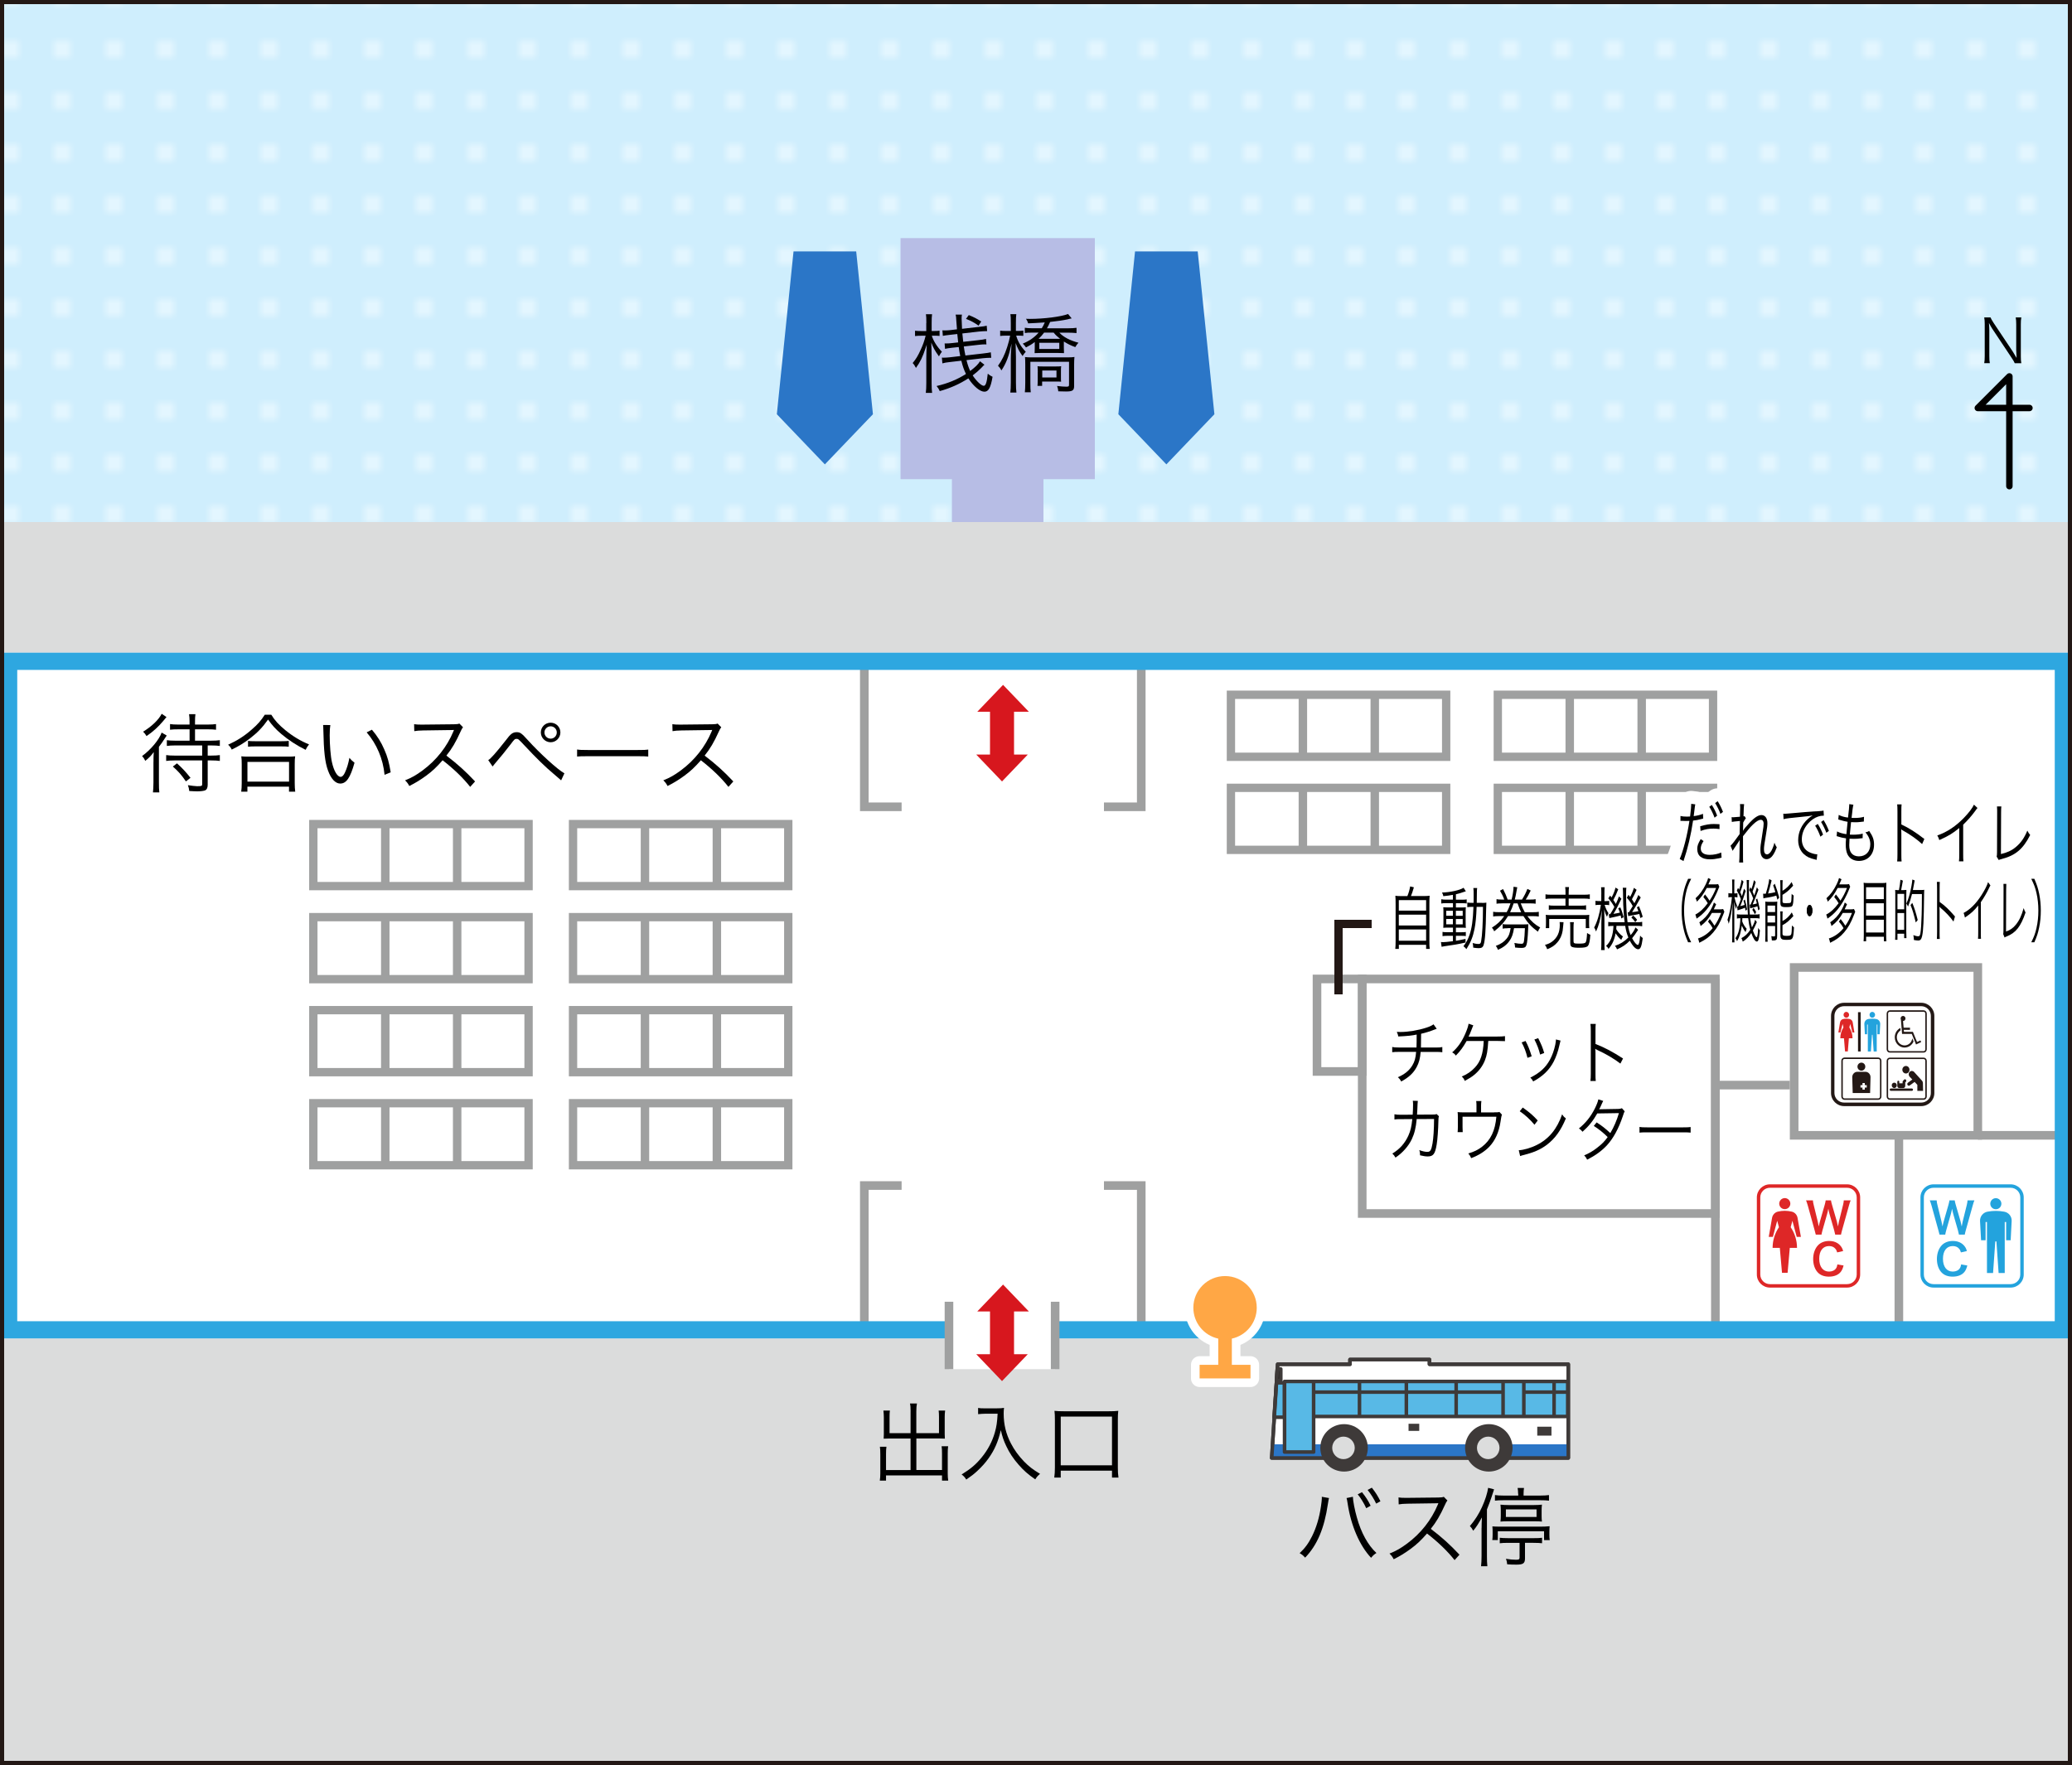 <?xml version="1.0" encoding="UTF-8"?>
<svg id="_レイヤー_1" data-name="レイヤー 1" xmlns="http://www.w3.org/2000/svg" width="500" height="426" xmlns:xlink="http://www.w3.org/1999/xlink" viewBox="0 0 500 426">
  <defs>
    <style>
      .cls-1 {
        fill: #231815;
      }

      .cls-1, .cls-2, .cls-3, .cls-4, .cls-5, .cls-6, .cls-7, .cls-8, .cls-9, .cls-10, .cls-11, .cls-12, .cls-13, .cls-14, .cls-15, .cls-16, .cls-17 {
        stroke-width: 0px;
      }

      .cls-2 {
        fill: url(#_新規パターンスウォッチ_4);
      }

      .cls-3, .cls-18 {
        fill: #3e3a39;
      }

      .cls-4, .cls-19 {
        fill: #ffa745;
      }

      .cls-20 {
        stroke-width: 6.23px;
      }

      .cls-20, .cls-21, .cls-22, .cls-23, .cls-24, .cls-19, .cls-25, .cls-18 {
        stroke-linecap: round;
        stroke-linejoin: round;
      }

      .cls-20, .cls-10, .cls-25 {
        fill: #000;
      }

      .cls-20, .cls-19 {
        stroke: #fff;
      }

      .cls-5 {
        fill: #b7bde5;
      }

      .cls-6, .cls-26, .cls-23, .cls-27, .cls-28, .cls-29, .cls-24, .cls-30 {
        fill: none;
      }

      .cls-21, .cls-22, .cls-24, .cls-25, .cls-18 {
        stroke: #3e3a39;
        stroke-width: .86px;
      }

      .cls-21, .cls-16 {
        fill: #fff;
      }

      .cls-7 {
        fill: #dcdddd;
      }

      .cls-26 {
        stroke-width: 2px;
      }

      .cls-26, .cls-30 {
        stroke: #231815;
      }

      .cls-22 {
        fill: #58b9e6;
      }

      .cls-23 {
        stroke: #000;
        stroke-width: 1.56px;
      }

      .cls-8 {
        fill: #d7171e;
      }

      .cls-9 {
        fill: #23a3dd;
      }

      .cls-11 {
        fill: #de2727;
      }

      .cls-12 {
        fill: #e3f6ff;
      }

      .cls-13 {
        fill: #dbdcdc;
      }

      .cls-27 {
        stroke-width: 2.08px;
      }

      .cls-27, .cls-28, .cls-29 {
        stroke: #9fa0a0;
      }

      .cls-28 {
        stroke-width: 2.04px;
      }

      .cls-29 {
        stroke-width: 2.01px;
      }

      .cls-14 {
        fill: #cfeefd;
      }

      .cls-15 {
        fill: #2b76c7;
      }

      .cls-19 {
        stroke-width: 4.16px;
      }

      .cls-17 {
        fill: #2ea7e0;
      }

      .cls-30 {
        stroke-width: .35px;
      }
    </style>
    <pattern id="_新規パターンスウォッチ_4" data-name="新規パターンスウォッチ 4" x="0" y="0" width="12" height="12" patternTransform="translate(8532.52 8529.39) scale(2.08)" patternUnits="userSpaceOnUse" viewBox="0 0 12 12">
      <g>
        <rect class="cls-6" width="12" height="12"/>
        <rect class="cls-14" width="12" height="12"/>
        <rect class="cls-12" x="2" y="2" width="2" height="2"/>
        <rect class="cls-12" x="8" y="2" width="2" height="2"/>
        <rect class="cls-12" x="2" y="8" width="2" height="2"/>
        <rect class="cls-12" x="8" y="8" width="2" height="2"/>
      </g>
    </pattern>
  </defs>
  <rect class="cls-2" width="500" height="385.37"/>
  <rect class="cls-5" x="229.71" y="110.61" width="22.09" height="19.91"/>
  <rect class="cls-5" x="217.31" y="57.47" width="46.89" height="58.18"/>
  <polygon class="cls-15" points="199.05 112.08 210.65 99.98 206.61 60.68 191.49 60.68 187.46 99.98 199.05 112.08"/>
  <polygon class="cls-15" points="281.46 112.08 293.05 99.98 289.02 60.68 273.9 60.68 269.87 99.98 281.46 112.08"/>
  <rect class="cls-13" y="126" width="500" height="300"/>
  <rect class="cls-16" y="157.53" width="500" height="165.51"/>
  <g>
    <g>
      <path class="cls-16" d="M466.59,286.26c-1.52,0-2.75,1.23-2.75,2.74v18.62c0,1.51,1.24,2.74,2.75,2.74h18.6c1.52,0,2.75-1.23,2.75-2.74v-18.62c0-1.51-1.23-2.74-2.75-2.74h-18.6Z"/>
      <path class="cls-9" d="M485.19,285.85h-18.6c-1.75,0-3.16,1.41-3.16,3.15v18.62c0,1.74,1.42,3.15,3.16,3.15h18.6c1.75,0,3.16-1.42,3.16-3.15v-18.62c0-1.74-1.42-3.15-3.16-3.15h0ZM464.25,289c0-1.28,1.04-2.32,2.34-2.32h18.6c1.29,0,2.33,1.04,2.33,2.32v18.62h0c0,1.29-1.04,2.32-2.33,2.32h-18.6c-1.29,0-2.34-1.03-2.34-2.32v-18.62h0Z"/>
    </g>
    <path class="cls-9" d="M481.62,291.86c.75,0,1.34-.6,1.34-1.33s-.6-1.34-1.34-1.34-1.34.6-1.34,1.34.6,1.33,1.34,1.33"/>
    <path class="cls-9" d="M483.62,292.45c-.65-.12-1.32-.19-2-.19s-1.36.07-2.01.19c-1.1.2-1.86,1.19-1.8,2.28l.25,4.62h1.09v-4.4h.33v12.3h1.47l.54-7.62h.27l.53,7.62h1.48v-12.3h.34v4.4h1.09l.24-4.62c.07-1.09-.69-2.08-1.8-2.28"/>
  </g>
  <g>
    <path class="cls-11" d="M445.72,285.85h-18.6c-1.75,0-3.17,1.41-3.17,3.15v18.62c0,1.74,1.42,3.15,3.17,3.15h18.6c1.75,0,3.16-1.42,3.16-3.15v-18.62c0-1.74-1.42-3.15-3.16-3.15h0ZM424.78,289c0-1.28,1.04-2.32,2.34-2.32h18.6c1.29,0,2.33,1.04,2.33,2.32v18.62h0c0,1.29-1.04,2.32-2.33,2.32h-18.6c-1.29,0-2.34-1.03-2.34-2.32v-18.62h0Z"/>
    <path class="cls-11" d="M430.69,291.84c.74,0,1.34-.6,1.34-1.33s-.6-1.34-1.34-1.34-1.34.61-1.34,1.34.6,1.33,1.34,1.33"/>
    <path class="cls-11" d="M433.57,298.53h1.01l-.81-4.59c-.12-.71-.65-1.32-1.39-1.5-.54-.12-1.09-.2-1.68-.2s-1.15.07-1.69.2c-.74.18-1.26.79-1.39,1.5l-.8,4.59h1l1.04-3.89.42,1.56c-.97,1.42-1.53,3.15-1.53,4.99h1.74l.53,6.01h1.35l.53-6.01h1.74c0-1.85-.56-3.57-1.53-4.99l.42-1.56,1.04,3.89"/>
  </g>
  <g>
    <path class="cls-11" d="M442.86,297.99c-.04-.25-.15-.7-.25-1.05l-1.11-3.87c-.11-.41-.21-.8-.3-1.33-.11.59-.22,1-.31,1.33l-1.1,3.87c-.12.47-.21.8-.24,1.05h-1.38q-.05-.26-.28-1.07l-1.65-5.96c-.18-.6-.28-.92-.42-1.24h1.66c.02.35.07.67.19,1.12l.97,3.96c.07.32.19.85.25,1.22.13-.64.21-.94.29-1.23l1.15-4.01c.12-.44.2-.78.23-1.06h1.28c.03.25.12.65.24,1.04l1.16,4c.07.27.12.48.29,1.26q.05-.24.11-.6c.03-.17.11-.57.14-.67l.97-3.92c.1-.39.17-.82.18-1.11h1.66c-.15.35-.24.63-.41,1.24l-1.66,5.95c-.07.29-.12.48-.15.57q-.08.29-.11.51h-1.39Z"/>
    <path class="cls-11" d="M444.88,305.44c-.2.75-.38,1.15-.7,1.56-.59.73-1.59,1.13-2.84,1.13-1.13,0-2.04-.34-2.67-1-.73-.76-1.13-1.93-1.13-3.26s.44-2.58,1.22-3.36c.62-.63,1.56-.99,2.6-.99.81,0,1.42.16,2,.5.47.29.84.68,1.1,1.13.12.22.2.41.32.8l-1.44.33c-.15-.46-.24-.65-.45-.89-.35-.43-.87-.64-1.52-.64-1.48,0-2.37,1.15-2.37,3.07s.91,3.09,2.37,3.09c.73,0,1.35-.28,1.68-.77.18-.26.26-.48.34-.96l1.49.26Z"/>
  </g>
  <g>
    <path class="cls-9" d="M472.72,297.99c-.04-.25-.15-.7-.25-1.05l-1.11-3.87c-.11-.41-.21-.8-.3-1.33-.11.59-.22,1-.31,1.33l-1.1,3.87c-.12.47-.21.8-.24,1.05h-1.38q-.05-.26-.28-1.07l-1.65-5.96c-.18-.6-.28-.92-.42-1.24h1.66c.02.35.07.67.19,1.12l.97,3.96c.07.32.19.85.25,1.22.13-.64.21-.94.29-1.23l1.15-4.01c.12-.44.2-.78.23-1.06h1.28c.03.25.12.65.24,1.04l1.16,4c.07.27.12.48.29,1.26q.05-.24.11-.6c.03-.17.11-.57.14-.67l.97-3.92c.1-.39.17-.82.18-1.11h1.66c-.15.35-.24.63-.41,1.24l-1.66,5.95c-.07.29-.12.48-.15.57q-.08.29-.11.51h-1.39Z"/>
    <path class="cls-9" d="M474.74,305.44c-.2.75-.38,1.15-.7,1.56-.59.73-1.59,1.13-2.84,1.13-1.13,0-2.04-.34-2.67-1-.73-.76-1.13-1.93-1.13-3.26s.44-2.58,1.22-3.36c.62-.63,1.56-.99,2.6-.99.81,0,1.42.16,2,.5.47.29.84.68,1.1,1.13.12.22.2.41.32.8l-1.44.33c-.15-.46-.24-.65-.45-.89-.35-.43-.87-.64-1.52-.64-1.48,0-2.37,1.15-2.37,3.07s.91,3.09,2.37,3.09c.73,0,1.35-.28,1.68-.77.18-.26.26-.48.34-.96l1.49.26Z"/>
  </g>
  <g>
    <g>
      <path class="cls-16" d="M445.01,242.44c-1.51,0-2.75,1.23-2.75,2.75v18.62c0,1.51,1.23,2.73,2.75,2.73h18.61c1.52,0,2.75-1.23,2.75-2.73v-18.62c0-.73-.29-1.42-.81-1.94-.52-.52-1.21-.81-1.94-.81h-18.61Z"/>
      <path class="cls-16" d="M444.85,241.96c-1.51,0-2.75,1.23-2.75,2.75v18.62c0,1.5,1.23,2.73,2.75,2.73h18.61c1.52,0,2.74-1.23,2.74-2.73v-18.62c0-.73-.29-1.42-.81-1.94-.52-.52-1.21-.81-1.94-.81h-18.61Z"/>
      <path class="cls-1" d="M463.62,242.03h-18.61c-1.75,0-3.16,1.42-3.16,3.17v18.62c0,1.73,1.42,3.15,3.16,3.15h18.61c1.74,0,3.16-1.41,3.16-3.15v-18.62c0-1.75-1.42-3.17-3.16-3.17h0ZM442.67,245.19c0-1.29,1.05-2.34,2.33-2.34h18.61c1.28,0,2.33,1.05,2.33,2.34v18.62h0c0,1.29-1.05,2.31-2.33,2.31h-18.61c-1.28,0-2.33-1.03-2.33-2.31v-18.62h0Z"/>
    </g>
    <path class="cls-11" d="M445.54,245.64c.37,0,.67-.31.67-.69,0-.4-.3-.73-.67-.73s-.67.33-.67.73c0,.37.3.69.67.69"/>
    <path class="cls-9" d="M451.81,245.64c.37,0,.67-.31.67-.7s-.3-.72-.67-.72-.67.31-.67.72.29.7.67.7"/>
    <path class="cls-9" d="M452.82,245.96c-.33-.07-.67-.09-1.01-.09s-.68.03-1.01.09c-.55.11-.93.63-.91,1.22l.13,2.45h.54v-2.34h.17v6.5h.74l.26-4.03h.14l.27,4.03h.74v-6.5h.16v2.34h.55l.13-2.45c.02-.58-.35-1.1-.9-1.22"/>
    <path class="cls-11" d="M446.99,249.2h.5l-.4-2.43c-.06-.38-.32-.7-.69-.8-.28-.06-.56-.11-.84-.11s-.58.04-.85.11c-.37.1-.62.42-.69.8l-.4,2.43h.5l.52-2.06.2.83c-.47.75-.75,1.66-.75,2.63h.88l.26,3.18h.67l.26-3.18h.88c0-.96-.29-1.88-.77-2.63l.21-.83.53,2.06"/>
    <rect class="cls-1" x="448.36" y="244.3" width=".64" height="9.48"/>
    <path class="cls-30" d="M464.2,244.02h-8.17c-.33,0-.58.28-.58.61v8.62c0,.36.26.63.58.63h8.17c.32,0,.58-.27.58-.63v-8.62c0-.33-.26-.61-.58-.61"/>
    <path class="cls-1" d="M459.59,252.84c-1.29,0-2.36-1.11-2.36-2.49,0-.98.55-1.84,1.35-2.24l.05.57c-.53.34-.9.96-.9,1.67,0,1.09.84,1.97,1.87,1.97.96,0,1.75-.76,1.86-1.72l.31.76c-.37.87-1.2,1.47-2.17,1.47"/>
    <path class="cls-1" d="M462.36,252.09l-1.02-2.54h-2.35l-.27-3.44c-.05-.09-.07-.19-.07-.3,0-.34.26-.61.58-.61s.59.28.59.61-.26.62-.59.62l.14,1.61h1.54v.52h-1.51l.05.48h2.16l1,2.45.82-.37.17.4-1.23.57"/>
    <path class="cls-30" d="M445.09,265.28c-.33,0-.58-.28-.58-.62v-8.64c0-.33.26-.6.58-.6h8.17c.31,0,.58.27.58.6v8.64c0,.34-.27.62-.58.62h-8.17"/>
    <path class="cls-1" d="M450.12,257.45c0,.54-.43.97-.94.97s-.95-.43-.95-.97.43-.97.95-.97.94.43.94.97"/>
    <path class="cls-1" d="M450.16,258.69h-1.96c-.68,0-1.23.58-1.23,1.3l.11,3.82h4.2l.1-3.82c0-.72-.55-1.3-1.22-1.3M450.47,262.49h-.47v.5h-.56v-.5h-.48v-.58h.48v-.51h.56v.51h.47v.58"/>
    <path class="cls-30" d="M456.03,265.27c-.33,0-.58-.27-.58-.61v-8.62c0-.33.26-.6.58-.6h8.17c.32,0,.58.27.58.6v8.62c0,.34-.26.61-.58.61h-8.17"/>
    <path class="cls-1" d="M460.78,258.19c0,.51-.38.91-.85.91s-.87-.4-.87-.91.39-.91.87-.91.85.41.85.91"/>
    <path class="cls-1" d="M464.06,263.29l-.04-1.9c0-.21-.08-.41-.22-.56l-1.91-2.11c-.29-.31-.77-.32-1.07,0-.16.15-.23.36-.23.57s.07.41.21.57c0,0,.3.31.67.69l-1.06.77c-.17.12-.21.37-.1.55.12.2.35.23.53.12l1.18-.86c.27.3.52.57.66.7v1.46h1.39"/>
    <path class="cls-1" d="M456.29,262.72c-.15,0-.28.13-.28.28s.13.28.28.28h5.08c.15,0,.26-.13.26-.28s-.12-.28-.26-.28h-5.08"/>
    <path class="cls-1" d="M457.72,261.95c0,.37-.28.66-.61.66s-.61-.29-.61-.66.27-.64.61-.64.61.29.61.64"/>
    <path class="cls-1" d="M459.9,260.58c-.12-.12-.32-.12-.44.03l-.26.3c-.06.06-.08.15-.08.22v.34h-.8v-.38c0-.14-.11-.25-.23-.25-.14,0-.24.11-.24.25v1.01c0,.29.16.52.54.52h.88c.26,0,.49-.23.49-.52v-.83c.09-.1.17-.2.17-.2.06-.07.08-.15.08-.22,0-.1-.04-.18-.11-.26"/>
  </g>
  <polyline class="cls-27" points="208.57 159.41 208.57 194.73 217.57 194.73"/>
  <polyline class="cls-27" points="275.4 159.41 275.4 194.73 266.4 194.73"/>
  <polyline class="cls-27" points="208.57 321.46 208.57 286.14 217.57 286.14"/>
  <polyline class="cls-27" points="275.4 321.46 275.4 286.14 266.4 286.14"/>
  <line class="cls-27" x1="413.94" y1="236.28" x2="413.94" y2="320.76"/>
  <rect class="cls-27" x="432.95" y="233.51" width="44.32" height="40.51"/>
  <line class="cls-27" x1="414.59" y1="261.9" x2="431.91" y2="261.9"/>
  <line class="cls-27" x1="458.22" y1="274.37" x2="458.22" y2="321.11"/>
  <line class="cls-27" x1="477.27" y1="274.02" x2="498.73" y2="274.02"/>
  <rect class="cls-27" x="317.81" y="236.28" width="10.91" height="22.33"/>
  <g>
    <rect class="cls-29" x="75.61" y="198.9" width="51.94" height="14.97"/>
    <line class="cls-28" x1="92.97" y1="213.87" x2="92.97" y2="198.9"/>
    <line class="cls-28" x1="110.32" y1="213.87" x2="110.32" y2="198.9"/>
  </g>
  <g>
    <rect class="cls-29" x="75.61" y="221.36" width="51.94" height="14.97"/>
    <line class="cls-28" x1="92.97" y1="236.33" x2="92.97" y2="221.36"/>
    <line class="cls-28" x1="110.32" y1="236.33" x2="110.32" y2="221.36"/>
  </g>
  <g>
    <rect class="cls-29" x="75.61" y="243.81" width="51.94" height="14.97"/>
    <line class="cls-28" x1="92.97" y1="258.78" x2="92.97" y2="243.81"/>
    <line class="cls-28" x1="110.32" y1="258.78" x2="110.32" y2="243.81"/>
  </g>
  <g>
    <rect class="cls-29" x="75.61" y="266.27" width="51.94" height="14.97"/>
    <line class="cls-28" x1="92.97" y1="281.24" x2="92.97" y2="266.27"/>
    <line class="cls-28" x1="110.32" y1="281.24" x2="110.32" y2="266.27"/>
  </g>
  <g>
    <rect class="cls-29" x="138.28" y="198.9" width="51.94" height="14.97"/>
    <line class="cls-28" x1="155.64" y1="213.87" x2="155.64" y2="198.9"/>
    <line class="cls-28" x1="172.99" y1="213.87" x2="172.99" y2="198.9"/>
  </g>
  <g>
    <rect class="cls-29" x="138.28" y="221.36" width="51.94" height="14.97"/>
    <line class="cls-28" x1="155.64" y1="236.33" x2="155.64" y2="221.36"/>
    <line class="cls-28" x1="172.99" y1="236.33" x2="172.99" y2="221.36"/>
  </g>
  <g>
    <rect class="cls-29" x="297.04" y="167.69" width="51.94" height="14.97"/>
    <line class="cls-28" x1="314.4" y1="182.66" x2="314.4" y2="167.69"/>
    <line class="cls-28" x1="331.75" y1="182.66" x2="331.75" y2="167.69"/>
  </g>
  <g>
    <rect class="cls-29" x="297.04" y="190.15" width="51.94" height="14.97"/>
    <line class="cls-28" x1="314.4" y1="205.11" x2="314.4" y2="190.15"/>
    <line class="cls-28" x1="331.75" y1="205.11" x2="331.75" y2="190.15"/>
  </g>
  <g>
    <rect class="cls-29" x="361.44" y="167.69" width="51.94" height="14.97"/>
    <line class="cls-28" x1="378.8" y1="182.66" x2="378.8" y2="167.69"/>
    <line class="cls-28" x1="396.16" y1="182.66" x2="396.16" y2="167.69"/>
  </g>
  <g>
    <rect class="cls-29" x="361.44" y="190.15" width="51.94" height="14.97"/>
    <line class="cls-28" x1="378.8" y1="205.11" x2="378.8" y2="190.15"/>
    <line class="cls-28" x1="396.16" y1="205.11" x2="396.16" y2="190.15"/>
  </g>
  <g>
    <rect class="cls-29" x="138.28" y="243.81" width="51.94" height="14.97"/>
    <line class="cls-28" x1="155.64" y1="258.78" x2="155.64" y2="243.81"/>
    <line class="cls-28" x1="172.99" y1="258.78" x2="172.99" y2="243.81"/>
  </g>
  <g>
    <rect class="cls-29" x="138.28" y="266.27" width="51.94" height="14.97"/>
    <line class="cls-28" x1="155.64" y1="281.24" x2="155.64" y2="266.27"/>
    <line class="cls-28" x1="172.99" y1="281.24" x2="172.99" y2="266.27"/>
  </g>
  <path class="cls-17" d="M495.84,161.69v157.2H4.16v-157.2h491.69M500,157.53H0v165.51h500v-165.51h0Z"/>
  <g>
    <path class="cls-10" d="M223.54,77.98c0-1.18-.02-1.64-.1-2.14h1.48c-.08.52-.1,1.1-.1,2.12v1.93h.6c.56,0,.94-.02,1.31-.08v1.27c-.37-.04-.83-.06-1.31-.06h-.56c.37,1.27,1.27,2.68,2.43,3.87-.27.35-.48.67-.71,1.12-.98-1.37-1.39-2.1-1.85-3.33.04,1,.08,2.43.08,3.37v6.36c0,1.12.04,1.85.12,2.41h-1.52c.08-.62.12-1.29.12-2.41v-5.96c0-.93.04-2.02.1-3.26-.1.31-.19.6-.25.75-.73,2.22-1.31,3.43-2.35,4.86-.27-.54-.46-.83-.79-1.18.81-.96,1.29-1.77,1.95-3.24.54-1.18.83-1.97,1.18-3.35h-1.04c-.64,0-1.12.02-1.52.08v-1.29c.42.06.81.08,1.52.08h1.19v-1.91ZM237.57,88.03c-.19.15-.27.23-.77.77-.56.58-1.21,1.14-2.08,1.81.91,1.39,2.1,2.51,2.68,2.51.46,0,.75-.85.96-2.93.44.37.64.5,1.16.75-.46,2.64-.98,3.6-1.97,3.6-1.06,0-2.64-1.31-3.87-3.22-2.16,1.39-4.28,2.33-6.9,3.08-.25-.54-.39-.77-.77-1.23,2.7-.62,5.01-1.58,7.09-2.91-.5-1.04-.77-1.79-1.12-3.2l-2.66.31c-.96.1-1.39.19-1.91.33l-.12-1.39c.25.02.39.02.44.02.37,0,1-.04,1.52-.1l2.47-.29c-.17-.81-.23-1.21-.37-2.18l-1.6.17c-.94.12-1.33.17-1.7.27l-.1-1.31h.48c.33,0,.75-.02,1.25-.08l1.54-.17q-.12-.98-.21-2.02l-1.56.17c-1.08.12-1.52.19-1.93.27l-.1-1.33c.25.02.33.02.54.02.48,0,.87-.02,1.41-.08l1.56-.19c-.1-1.33-.12-1.48-.17-2.26-.02-.58-.04-.83-.15-1.29h1.52c-.06.33-.08.58-.08.92,0,.39.06,1.68.1,2.51l4.03-.46c1.08-.12,1.45-.17,1.93-.29l.1,1.31h-.29c-.37,0-1.04.04-1.68.1l-4.01.46c.08.83.1,1.04.21,2.02l3.53-.39c.94-.1,1.5-.19,1.97-.31l.1,1.33c-.12-.02-.25-.02-.37-.02-.42,0-.94.04-1.62.12l-3.47.39c.12.81.19,1.25.39,2.18l4.2-.48c.87-.1,1.48-.19,1.93-.29l.1,1.33h-.48c-.33,0-.96.04-1.52.1l-3.97.46c.31,1.23.54,1.83.89,2.62,1.31-1,1.95-1.64,2.37-2.35l1.08.85ZM233.77,76.04c1.35.56,1.87.83,3.01,1.56l-.64,1c-1.12-.79-1.79-1.14-3.03-1.64l.67-.91Z"/>
    <path class="cls-10" d="M243.92,77.96c0-1.18-.02-1.64-.1-2.14h1.43c-.08.52-.1,1.1-.1,2.12v1.93h.44c.6,0,.96-.02,1.35-.08v1.27c-.44-.04-.83-.06-1.33-.06h-.39c.39,1.41,1.1,2.62,2.31,3.91-.31.33-.46.52-.77,1.02-.79-1.08-1.21-1.87-1.68-3.14.06,1.87.08,2.54.08,3.35v6.19c0,1.12.04,1.83.12,2.41h-1.48c.08-.62.12-1.29.12-2.41v-5.82c0-1.02.02-1.33.19-3.59-.67,3.08-1.25,4.66-2.45,6.48-.31-.56-.42-.69-.83-1.12.96-1.31,1.62-2.66,2.22-4.53.33-1.02.56-1.95.71-2.74h-.98c-.62,0-1.08.02-1.43.08v-1.29c.4.06.77.08,1.43.08h1.14v-1.91ZM257.64,79.24c.85,0,1.64-.04,2.14-.12v1.27c-.62-.06-1.37-.1-2.1-.1h-2.04c.96,1.06,2.6,1.91,4.61,2.43-.27.27-.54.64-.77,1.06-1.23-.46-1.75-.73-2.76-1.35v1.43c0,.46.02.91.04,1.37-.37-.02-.81-.04-1.41-.04h-4.28c-.6,0-1.04.02-1.41.04q0-.12.02-.37c0-.17.02-.56.02-1v-1.31c-.77.58-1.21.85-2.12,1.31-.21-.33-.37-.52-.77-.92,1.62-.67,2.81-1.5,3.82-2.66h-1.54c-.81,0-1.33.02-1.79.1v-1.27c.54.08,1.06.12,1.87.12h2.22c.33-.54.46-.77.73-1.41-1.58.1-2.87.19-4.01.23-.12-.44-.27-.73-.52-1.1.42.02.75.02.94.02,3.43,0,7.59-.54,9.21-1.18l.87,1.06c-.35.06-.44.08-1,.23-1.06.23-2.45.44-4.2.62-.33.77-.46,1-.77,1.54h4.99ZM247.31,94.68c.06-.5.1-1.35.1-2.33v-4.3c0-.93-.02-1.37-.06-1.87.46.06.94.08,1.83.08h8.13c1,0,1.56-.02,1.97-.1-.06.5-.08,1.18-.08,1.93v5.05c0,1.1-.37,1.35-1.97,1.35-.62,0-.85,0-1.85-.04-.06-.54-.1-.75-.29-1.29,1.04.12,1.58.17,2.26.17.52,0,.62-.08.62-.52v-5.49h-9.33v5.05c0,1.18.02,1.83.1,2.31h-1.43ZM250.43,89.8c0-.6-.02-1.02-.06-1.41.25.04.58.06,1.37.06h2.99c.77,0,1.08-.02,1.35-.06-.06.31-.06.58-.06,1.39v1.06c0,.83,0,.98.04,1.29-.33-.04-.6-.04-1.21-.04h-3.37v1.04h-1.12c.04-.35.06-.89.06-1.56v-1.77ZM251.95,80.28c-.42.58-.77.98-1.33,1.5h5.2c-.69-.54-1.1-.93-1.56-1.5h-2.31ZM250.8,84.23h4.82v-1.5h-4.82v1.5ZM251.51,91.11h3.43v-1.68h-3.43v1.68Z"/>
  </g>
  <rect class="cls-16" x="229" y="314.19" width="25.62" height="16.27"/>
  <line class="cls-27" x1="229" y1="314.19" x2="229" y2="330.46"/>
  <line class="cls-27" x1="254.62" y1="314.19" x2="254.62" y2="330.46"/>
  <g>
    <polygon class="cls-21" points="308.31 329.27 306.88 351.89 378.45 351.89 378.45 329.27 344.95 329.27 344.95 328.13 325.77 328.13 325.77 329.27 308.31 329.27"/>
    <polygon class="cls-15" points="306.68 348.6 306.88 351.89 378.45 351.89 378.45 348.6 306.68 348.6"/>
    <rect class="cls-22" x="316.61" y="333.43" width="61.7" height="8.45"/>
    <rect class="cls-22" x="309.98" y="333.43" width="7.01" height="17.03"/>
    <polygon class="cls-25" points="308.21 330.42 308.02 333.19 309.07 333.19 309.07 330.42 308.21 330.42"/>
    <polygon class="cls-22" points="309.93 333.76 309.93 342.06 307.45 342.06 308.02 333.76 309.93 333.76"/>
    <line class="cls-24" x1="328.06" y1="333.71" x2="328.06" y2="341.73"/>
    <line class="cls-24" x1="339.37" y1="333.71" x2="339.37" y2="341.73"/>
    <line class="cls-24" x1="351.39" y1="333.71" x2="351.39" y2="341.73"/>
    <line class="cls-24" x1="362.71" y1="333.71" x2="362.71" y2="341.73"/>
    <line class="cls-24" x1="367.72" y1="333.71" x2="367.72" y2="341.73"/>
    <line class="cls-24" x1="375.02" y1="333.71" x2="375.02" y2="341.73"/>
    <line class="cls-24" x1="317.19" y1="336" x2="362.42" y2="336"/>
    <line class="cls-24" x1="367.86" y1="336" x2="378.31" y2="336"/>
    <rect class="cls-3" x="339.9" y="343.64" width="2.58" height="1.72"/>
    <rect class="cls-3" x="370.96" y="344.35" width="3.43" height="2.15"/>
    <polygon class="cls-24" points="308.31 329.27 306.88 351.89 378.45 351.89 378.45 329.27 344.95 329.27 344.95 328.13 325.77 328.13 325.77 329.27 308.31 329.27"/>
    <path class="cls-18" d="M319.04,349.46c0-2.93,2.37-5.3,5.3-5.3s5.3,2.37,5.3,5.3-2.37,5.29-5.3,5.29-5.3-2.37-5.3-5.29Z"/>
    <path class="cls-7" d="M321.48,349.46c0-1.5,1.22-2.72,2.72-2.72s2.72,1.22,2.72,2.72-1.22,2.72-2.72,2.72-2.72-1.22-2.72-2.72Z"/>
    <path class="cls-18" d="M353.97,349.46c0-2.93,2.37-5.3,5.3-5.3s5.3,2.37,5.3,5.3-2.37,5.29-5.3,5.29-5.3-2.37-5.3-5.29Z"/>
    <circle class="cls-7" cx="359.13" cy="349.46" r="2.72"/>
  </g>
  <g>
    <rect class="cls-8" x="238.9" y="170.09" width="5.8" height="13.49"/>
    <polygon class="cls-8" points="248.02 182.12 241.8 188.61 235.58 182.12 248.02 182.12"/>
    <polygon class="cls-8" points="235.83 171.79 242.05 165.3 248.28 171.79 235.83 171.79"/>
  </g>
  <path class="cls-19" d="M297.26,323.09c3.43-.75,6.01-3.8,6.01-7.46,0-4.22-3.42-7.64-7.65-7.64s-7.65,3.42-7.65,7.64c0,3.66,2.58,6.71,6.01,7.46v6.32h-4.5v3.28h12.28v-3.28h-4.5v-6.32Z"/>
  <path class="cls-4" d="M297.26,323.09c3.43-.75,6.01-3.8,6.01-7.46,0-4.22-3.42-7.64-7.65-7.64s-7.65,3.42-7.65,7.64c0,3.66,2.58,6.71,6.01,7.46v6.32h-4.5v3.28h12.28v-3.28h-4.5v-6.32Z"/>
  <path class="cls-10" d="M480.34,76.62c.13.33.32.65.74,1.31l4.6,6.88c.16.25.6.96.95,1.58-.06-1.16-.09-1.8-.09-1.93v-6.17c0-.71-.03-1.16-.12-1.67h1.35c-.09.52-.12.93-.12,1.67v7.75c0,.73.03,1.16.12,1.63h-1.58c-.2-.42-.36-.71-.76-1.31l-4.67-7.01c-.12-.17-.6-1-.8-1.4.06.68.09,1.4.09,1.77v6.21c0,.77.03,1.25.12,1.73h-1.35c.09-.47.12-.97.12-1.73v-7.69c0-.67-.03-1.11-.12-1.63h1.53Z"/>
  <g>
    <path class="cls-10" d="M320.71,361.57c-.08.23-.1.35-.27,1.41-.87,5.92-2.56,9.91-5.49,12.97-.52-.56-.75-.75-1.33-1.08,1.29-1.21,2.14-2.37,3.01-4.12,1.02-2.06,1.75-4.49,2.14-7.21.12-.83.21-1.58.21-1.95,0-.06,0-.19-.02-.33l1.75.31ZM326.47,361.26c0,.89.46,3.28.96,4.99,1,3.66,2.7,6.73,4.72,8.58-.56.35-.81.58-1.29,1.16-2.76-2.93-4.84-7.73-5.65-13.05-.1-.73-.19-1.1-.27-1.37l1.54-.31ZM328.67,360.16c.91,1.14,1.5,2.04,2.08,3.26l-1.06.6c-.48-1.1-1.48-2.7-2.06-3.35l1.04-.52ZM331.04,359.07c.91,1.14,1.43,1.97,2.08,3.28l-1.04.56c-.44-1-1.27-2.33-2.06-3.3l1.02-.54Z"/>
    <path class="cls-10" d="M351.01,376.55c-1.64-2.1-3.99-4.37-6.65-6.42-1.46,1.66-2.47,2.62-3.97,3.72-1.43,1.04-2.54,1.72-4.07,2.49-.33-.62-.5-.85-1.02-1.37,1.6-.64,2.62-1.21,4.22-2.39,3.33-2.45,5.9-5.74,7.42-9.37.04-.12.06-.15.1-.25.04-.06.04-.08.06-.15-.19.02-.25.02-.5.02l-6.94.1c-.94.02-1.54.06-2.14.17l-.04-1.68c.56.08.93.1,1.64.1h.54l7.42-.08c.73-.02.98-.04,1.33-.17l.87.89c-.21.25-.35.5-.58,1.02-1.16,2.58-2.14,4.22-3.43,5.82,2.72,2.08,4.55,3.72,6.92,6.24l-1.18,1.31Z"/>
    <path class="cls-10" d="M357.53,368.8c0-.81.02-1.52.08-2.56-.89,1.6-1.29,2.22-2.1,3.22-.23-.44-.44-.75-.81-1.12,1.25-1.48,2.16-2.91,2.93-4.61.77-1.7,1.29-3.33,1.48-4.63l1.43.37q-.25.69-.62,1.89c-.27.83-.4,1.16-1.1,2.97v11.26c0,1,.02,1.7.1,2.43h-1.52c.08-.75.12-1.41.12-2.49v-6.73ZM360.19,369.76c0-.58-.02-.94-.06-1.35.58.04,1.04.06,1.97.06h9.46c.89,0,1.62-.02,2.39-.1-.04.37-.06.85-.06,1.39v.71c0,.46.02.87.08,1.25h-1.37v-2.14h-11.16v2.12h-1.33c.06-.4.08-.77.08-1.25v-.69ZM366.34,360.53c0-.56-.04-1-.12-1.39h1.54c-.06.39-.1.81-.1,1.39v.44h4.07c.83,0,1.54-.04,2.06-.12v1.35c-.6-.08-1.21-.1-1.97-.1h-9.12c-.75,0-1.35.02-1.95.1v-1.35c.58.08,1.14.12,2.02.12h3.6v-.44ZM363.95,372.38c-.93,0-1.58.04-2.04.1v-1.33c.44.06,1.06.1,2.02.1h6.15c1,0,1.58-.02,2.04-.1v1.33c-.46-.06-1.12-.1-2.08-.1h-2.04v3.74c0,1.21-.44,1.52-2.08,1.52-.91,0-1.43-.02-2.22-.08-.04-.52-.12-.85-.29-1.33.87.15,1.7.23,2.41.23s.87-.1.87-.52v-3.55h-2.74ZM362.16,364.62c0-.54-.02-.89-.08-1.46.52.06,1.16.1,1.93.1h6.17c.75,0,1.39-.04,1.91-.1-.06.54-.08.83-.08,1.41v1.37c0,.5.02.83.08,1.31-.48-.06-1.06-.08-1.97-.08h-6.09c-.85,0-1.43.02-1.95.08.06-.54.08-.85.08-1.41v-1.23ZM363.39,366.14h7.4v-1.83h-7.4v1.83Z"/>
  </g>
  <rect class="cls-27" x="328.72" y="236.28" width="85.22" height="56.61"/>
  <g>
    <path class="cls-10" d="M346.68,248.31q-.18.05-.46.17c-1.09.43-2.11.76-3.29,1.03-.01,1.59-.03,2.67-.04,3.32h3.59c.85,0,1.08-.02,1.57-.12v1.26c-.54-.07-.81-.08-1.57-.08h-3.66c-.12,1.56-.4,2.62-.97,3.67-.78,1.45-1.9,2.49-3.72,3.47-.27-.5-.4-.67-.81-1.03,1.63-.7,2.77-1.63,3.5-2.86.55-.91.81-1.83.91-3.26h-4.2c-.76,0-1.03.02-1.57.08v-1.26c.49.1.72.12,1.57.12h4.29c.03-.73.04-1.66.04-3.12-.94.22-2.23.37-4.43.46-.09-.43-.13-.58-.36-1.11.42.03.64.03.87.03,1.91,0,4.37-.42,6.28-1.05.84-.28,1.23-.46,1.71-.8l.76,1.06Z"/>
    <path class="cls-10" d="M359.14,251.25c-.16,2.44-.33,3.44-.81,4.67-.54,1.36-1.39,2.53-2.56,3.49-.63.52-1.21.88-2.3,1.48-.21-.51-.34-.71-.73-1.06,1.3-.55,2.24-1.18,3.16-2.16,1.38-1.46,2-3.32,2.14-6.41h-4.13c-.85,1.51-1.53,2.43-2.6,3.52-.27-.38-.4-.5-.88-.78,1.38-1.21,2.36-2.62,3.2-4.59.45-1.06.64-1.65.76-2.33l1.14.4c-.13.3-.18.38-.37.91-.34.88-.6,1.5-.78,1.81q.24-.02,6.95-.02c.94,0,1.23-.02,1.84-.1v1.21q-.4-.03-1.85-.05h-2.17Z"/>
    <path class="cls-10" d="M368.14,251.25c.6,1.15.93,1.93,1.48,3.69l-1.02.38c-.36-1.46-.78-2.58-1.41-3.72l.94-.35ZM376.58,251.15q-.09.27-.33,1.35c-.24,1.16-.78,2.69-1.32,3.72-1.06,2.03-2.63,3.56-4.95,4.8-.22-.42-.34-.58-.69-.93,2.3-1.15,3.71-2.43,4.74-4.34.57-1.05,1-2.29,1.27-3.57.1-.55.16-.93.16-1.13v-.17l1.11.27ZM371.19,250.58c.79,1.58,1.06,2.24,1.45,3.57l-.99.38c-.27-1.18-.73-2.39-1.38-3.64l.91-.32Z"/>
    <path class="cls-10" d="M383.79,260.88c.06-.45.09-.85.09-1.74v-10.32c0-.88-.03-1.28-.09-1.69h1.29c-.06.43-.07.78-.07,1.73v3.11c2.3.91,4.04,1.83,6.65,3.51l-.64,1.23c-1.41-1.1-3.47-2.33-5.58-3.29-.22-.1-.33-.17-.46-.28l-.03.02c.04.33.06.57.06.98v5c0,.93.01,1.3.07,1.76h-1.29Z"/>
    <path class="cls-10" d="M340.9,269.03c.06-.85.09-1.76.09-2.49,0-.38-.02-.56-.06-.86l1.21.03q-.06.38-.12,2.14c-.03.52-.03.71-.07,1.18l3.74-.02c.67,0,.69-.02.99-.12l.55.53c-.09.25-.1.4-.12,1-.04,2.16-.22,4.67-.42,5.82-.37,2.28-.82,2.88-2.17,2.88-.48,0-1.06-.08-1.85-.28v-.2c0-.38-.03-.62-.17-1.05.81.3,1.44.43,1.93.43.73,0,.97-.4,1.26-2.04.22-1.31.36-3.44.37-5.9l-4.19.02c-.2,2.13-.54,3.51-1.2,4.9-.84,1.71-2.23,3.27-3.92,4.4-.27-.48-.39-.61-.76-.98,1.78-1.05,3.06-2.51,3.89-4.37.51-1.16.73-2.09.93-3.95l-2.72.02c-.88,0-1.05,0-1.59.08v-1.26c.49.1.85.12,1.6.12l2.8-.02Z"/>
    <path class="cls-10" d="M360.56,268.47c.93,0,.99,0,1.26-.1l.61.65q-.13.27-.33,1.68c-.36,2.51-1.27,4.55-2.71,6.07-1.14,1.18-2.59,2.09-4.38,2.76-.21-.5-.3-.66-.69-1.13,1.42-.42,2.3-.86,3.3-1.61,2.09-1.61,3.19-3.89,3.47-7.26h-8.16v2.49c0,.53.01.91.04,1.23h-1.23c.03-.28.06-.81.06-1.25v-2.24c0-.51-.01-.95-.06-1.35.46.05.81.07,1.38.07h3.17v-1.68c0-.48-.01-.66-.07-1.06h1.26c-.04.32-.08.65-.08,1.05v1.7h3.16Z"/>
    <path class="cls-10" d="M366.51,277.62c1.17-.05,2.96-.57,4.35-1.28,2.89-1.43,4.89-3.87,6.1-7.39.34.52.49.67.91.98-1.2,2.89-2.59,4.84-4.56,6.35-1.54,1.16-3.08,1.84-5.58,2.48-.4.1-.52.13-.9.27l-.33-1.4ZM367.47,267.32c1.6,1.13,2.53,1.94,3.6,3.12l-.78,1.03c-1.08-1.3-2.26-2.38-3.56-3.26l.73-.9Z"/>
    <path class="cls-10" d="M386.88,265.72q-.19.32-.52,1.1c-.13.32-.28.6-.46.91q.21-.03,4.62-.08c.37-.02.64-.07.87-.17l.67.75c-.16.27-.18.32-.43,1.1-1.03,3.09-2.35,5.48-3.9,7.15-1.26,1.33-2.74,2.41-4.73,3.42-.24-.5-.37-.68-.73-1.03,1.27-.55,2.08-1.03,3.09-1.81,1.17-.9,1.85-1.58,2.59-2.62-1.08-1.08-2.17-1.94-3.35-2.69l.69-.85c1.27.81,2.09,1.46,3.3,2.58.88-1.48,1.55-3.06,2.08-4.82l-5.23.08c-1.02,1.81-2.08,3.11-3.56,4.42-.34-.43-.48-.55-.87-.8,1.62-1.3,2.84-2.83,3.81-4.74.48-.96.76-1.68.88-2.28l1.18.38Z"/>
    <path class="cls-10" d="M395.62,272c.43.08.84.1,1.85.1h8.69c1.11,0,1.35-.02,1.81-.08v1.35c-.48-.05-.82-.07-1.82-.07h-8.67c-1.09,0-1.41.02-1.85.07v-1.36Z"/>
  </g>
  <g>
    <path class="cls-10" d="M37.04,183.91c0-.85,0-1.45.06-2.39-.62.87-1.1,1.35-2.04,2.12-.35-.67-.35-.69-.77-1.16,2.08-1.52,4.11-3.93,4.72-5.67l1.23.73c-.17.23-.25.33-.58.85q-.37.62-1.31,1.87v8.56c0,1.1.02,1.89.1,2.43h-1.54c.06-.58.12-1.39.12-2.43v-4.91ZM40.18,173.06q-.15.17-.81.98c-1.16,1.39-2.49,2.6-4.01,3.62-.23-.42-.5-.75-.83-1.06,2.08-1.27,3.74-2.85,4.49-4.32l1.16.79ZM42.96,176.03c-.79,0-1.33.02-1.93.1v-1.37c.52.08,1.08.12,1.95.12h2.76v-.83c0-.62-.04-1.12-.12-1.68h1.54c-.08.54-.1,1.02-.1,1.68v.83h3.1c.87,0,1.43-.04,1.97-.12v1.37c-.6-.08-1.14-.1-1.95-.1h-3.12v2.74h3.89c.87,0,1.54-.04,2.1-.12v1.39c-.6-.08-1.21-.12-2.08-.12h-.85v2.45h.85c.89,0,1.52-.04,2.08-.12v1.41c-.56-.08-1.23-.12-2.08-.12h-.85v5.88c0,.73-.23,1.21-.69,1.37-.37.12-1.04.21-1.85.21-.5,0-1.19-.04-1.91-.08-.06-.58-.15-.91-.33-1.41.81.12,1.81.25,2.2.25,1.12,0,1.25-.04,1.25-.5v-5.72h-6.65c-.83,0-1.45.04-2.04.12v-1.41c.56.08,1.12.12,2.02.12h6.67v-2.45h-6.53c-.83,0-1.43.04-2,.12v-1.39c.54.08,1.12.12,2,.12h3.49v-2.74h-2.78ZM44.87,188.61c-1.1-1.6-1.81-2.41-3.16-3.6l1-.77c1.33,1.21,2.04,1.97,3.26,3.49l-1.1.87Z"/>
    <path class="cls-10" d="M65.46,172.5c.87,1.41,1.83,2.45,3.43,3.76,1.77,1.45,3.72,2.62,5.69,3.41-.37.44-.58.79-.83,1.31-2.08-1.02-4.18-2.39-5.86-3.82-1.31-1.1-2.27-2.16-3.2-3.49-1.39,1.95-2.54,3.14-4.36,4.55-1.41,1.08-2.72,1.89-4.41,2.7-.23-.48-.39-.71-.87-1.18,2.14-.96,3.93-2.1,5.65-3.62,1.48-1.27,2.29-2.2,3.2-3.62h1.56ZM58.21,191.08c.08-.64.12-1.25.12-2.04v-4.59c0-.77-.02-1.33-.1-1.91.44.06.87.08,1.62.08h9.75c.75,0,1.18-.02,1.62-.08-.08.56-.1,1.1-.1,1.91v4.59c0,.81.04,1.43.12,2.04h-1.5v-1.21h-10.04v1.21h-1.5ZM59.71,188.65h10.04v-4.76h-10.04v4.76ZM59.85,178.82c.37.06.87.08,1.64.08h6.44c.81,0,1.31-.02,1.75-.08v1.41c-.46-.06-.96-.08-1.75-.08h-6.46c-.64,0-1.18.02-1.62.08v-1.41Z"/>
    <path class="cls-10" d="M79.71,175.02c-.1.64-.15,1.33-.15,2.47,0,2.29.23,5.13.54,6.46.46,2.12,1.31,3.55,2.1,3.55.37,0,.73-.35,1.04-1.04.48-1.04.81-2.14,1.08-3.55.46.54.64.73,1.23,1.18-1.02,3.64-1.97,5.03-3.45,5.03-1.16,0-2.24-1.16-2.95-3.16-.73-1.97-1.02-4.63-1.12-9.75-.02-.79-.02-.85-.06-1.23l1.75.02ZM89.75,176.12c1.35,1.6,2.2,2.97,2.97,4.74.79,1.75,1.18,3.22,1.56,5.55l-1.48.6c-.37-3.87-1.89-7.42-4.32-10.25l1.27-.64Z"/>
    <path class="cls-10" d="M113.46,189.92c-1.64-2.1-3.99-4.37-6.65-6.42-1.46,1.66-2.47,2.62-3.97,3.72-1.43,1.04-2.54,1.72-4.07,2.49-.33-.62-.5-.85-1.02-1.37,1.6-.64,2.62-1.21,4.22-2.39,3.33-2.45,5.9-5.74,7.42-9.37.04-.12.06-.15.1-.25.04-.06.04-.08.06-.15-.19.02-.25.02-.5.02l-6.94.1c-.94.02-1.54.06-2.14.17l-.04-1.68c.56.08.94.1,1.64.1h.54l7.42-.08c.73-.02.98-.04,1.33-.17l.87.89c-.21.25-.35.5-.58,1.02-1.16,2.58-2.14,4.22-3.43,5.82,2.72,2.08,4.55,3.72,6.92,6.24l-1.18,1.31Z"/>
    <path class="cls-10" d="M117.81,183.45c.5-.19,1.89-1.77,4.24-4.76,1.16-1.58,1.7-1.97,2.64-1.97.83,0,1.18.25,2.68,1.91,2.91,3.22,7.23,7.15,8.83,8.02l-.79,1.7c-.19-.15-.35-.31-.4-.35-.1-.08-.64-.54-1.45-1.25-1.93-1.6-4.3-3.93-7.05-6.88-1.37-1.46-1.45-1.54-1.87-1.54-.39,0-.52.1-1.43,1.33-.79,1.06-2.89,3.64-3.72,4.57-.31.37-.37.44-.62.77l-1.06-1.56ZM135.23,176.78c0,1.31-1.06,2.37-2.35,2.37s-2.37-1.06-2.37-2.37,1.06-2.35,2.37-2.35,2.35,1.04,2.35,2.35ZM131.38,176.78c0,.83.67,1.5,1.5,1.5s1.48-.67,1.48-1.5-.67-1.48-1.48-1.48-1.5.67-1.5,1.48Z"/>
    <path class="cls-10" d="M139.27,180.9c.6.1,1.16.12,2.58.12h12.07c1.54,0,1.87-.02,2.51-.1v1.68c-.67-.06-1.14-.08-2.54-.08h-12.05c-1.52,0-1.95.02-2.58.08v-1.71Z"/>
    <path class="cls-10" d="M175.78,189.92c-1.64-2.1-3.99-4.37-6.65-6.42-1.46,1.66-2.47,2.62-3.97,3.72-1.43,1.04-2.54,1.72-4.07,2.49-.33-.62-.5-.85-1.02-1.37,1.6-.64,2.62-1.21,4.22-2.39,3.33-2.45,5.9-5.74,7.42-9.37.04-.12.06-.15.1-.25.04-.06.04-.08.06-.15-.19.02-.25.02-.5.02l-6.94.1c-.94.02-1.54.06-2.14.17l-.04-1.68c.56.08.94.1,1.64.1h.54l7.42-.08c.73-.02.98-.04,1.33-.17l.87.89c-.21.25-.35.5-.58,1.02-1.16,2.58-2.14,4.22-3.43,5.82,2.72,2.08,4.55,3.72,6.92,6.24l-1.18,1.31Z"/>
  </g>
  <g>
    <path class="cls-20" d="M405.53,196.95c.4.1.9.15,1.56.15.25,0,.39,0,.75-.03.21-1.79.27-2.38.27-2.94v-.12l.98.13c-.05.27-.06.35-.1.58-.01.1-.05.43-.12,1-.07.58-.1.81-.16,1.26.86-.1,1.71-.32,2.24-.56l.06,1.15-.12.02-.22.07c-.81.22-1.53.35-2.11.4-.52,3.52-1.27,6.71-2.31,9.77l-.91-.51c.88-2.03,1.84-5.8,2.34-9.19-.25.02-.4.02-.86.02-.44,0-.55,0-1.04-.03h-.05s-.1,0-.21.02v-1.16ZM411.1,202.99c-.25.4-.29.45-.37.63-.2.35-.31.78-.31,1.18,0,1,.76,1.53,2.18,1.53.94,0,2.04-.23,2.75-.57l.09,1.25-.16.03-.39.1c-.83.18-1.56.27-2.22.27-2.04,0-3.1-.85-3.1-2.49,0-.75.17-1.26.83-2.39l.7.47ZM414.96,200.11c-.6-.08-.95-.12-1.47-.12-1.11,0-1.98.15-3.12.57l-.09-1.13c1.45-.42,2.26-.55,3.3-.55.24,0,.42,0,1.36.05v1.18ZM413.09,194.28c.56.9.91,1.59,1.28,2.58l-.62.5c-.31-.88-.91-2.11-1.28-2.63l.62-.45ZM414.5,193.38c.56.91.87,1.53,1.28,2.58l-.62.48c-.26-.78-.79-1.84-1.27-2.61l.61-.45Z"/>
    <path class="cls-20" d="M417.6,204.13c.35-.3,1.25-1.46,2.19-2.81.01-.66.04-1.71.08-3.17q-1.67.15-1.96.23l-.05-1.15c.2.03.27.03.39.03.04,0,.59-.05,1.63-.13.04-1.26.05-2.01.05-2.23,0-.35-.01-.5-.04-.83l.99.02c-.06.4-.1.93-.15,2.96.11-.02.15-.03.25-.08l.32.52c-.16.18-.31.43-.64,1.03,0,.18,0,.32-.01.42q-.01.33-.02,1.11s0,.07-.01.15c0,.13-.01.17-.01.27l.03.02c.19-.37.61-.9,1.58-1.94,1.13-1.21,2.07-1.83,2.82-1.83.9,0,1.46.75,1.46,1.94,0,.56-.07,1.18-.29,2.43-.46,2.68-.54,3.26-.54,3.94,0,.76.26,1.18.75,1.18.34,0,.76-.37,1.06-.91.31-.58.56-1.26.71-1.91.26.62.34.76.57,1.13-.35.88-.49,1.18-.77,1.65-.5.81-1.06,1.2-1.72,1.2-.32,0-.65-.13-.87-.35-.41-.38-.59-.96-.59-1.89,0-.85.03-1.03.47-3.87.25-1.51.31-2.04.31-2.49,0-.55-.26-.9-.69-.9-.49,0-1.08.37-1.88,1.13-.75.73-1.1,1.15-2.41,2.83v3.59c0,2.13,0,2.26.04,2.76h-.97q.08-.62.09-2.74,0-1.94.04-2.69h-.02c-.05.13-.09.18-.22.4q-.19.28-.61.91c-.14.2-.31.46-.52.78-.2.3-.24.35-.32.53l-.5-1.2Z"/>
    <path class="cls-20" d="M430.31,196.39c.24.02.36.02.45.02.17,0,.32-.02.71-.05.7-.07.77-.08,2.31-.2l1.96-.17c1.53-.12,1.7-.13,2.11-.15l.71-.03c1.07-.08,1.31-.12,1.48-.18l.08,1.23c-.5,0-.92.07-1.4.23-.83.28-1.71.88-2.39,1.66-1,1.11-1.53,2.46-1.53,3.84s.64,2.51,1.75,3.07c.61.3,1.4.53,1.87.53h.12l-.16,1.35c-.14-.03-.16-.05-.39-.1-1.23-.28-1.98-.63-2.69-1.28-.88-.8-1.38-2.01-1.38-3.39,0-1.93.85-3.76,2.33-5.1.39-.35.71-.58,1.18-.88-.71.17-1.43.25-2.74.37-2.48.23-3.85.4-4.3.55l-.06-1.31ZM438.65,198.86c.56.9.91,1.59,1.28,2.58l-.64.5c-.3-.88-.9-2.13-1.27-2.64l.62-.43ZM440.06,197.95c.56.91.87,1.55,1.28,2.59l-.62.46c-.27-.78-.79-1.84-1.27-2.61l.61-.45Z"/>
    <path class="cls-20" d="M443.33,200.68c.5.3,1.28.51,2.23.66.06-.81.19-2.11.29-2.99-.59-.1-1.12-.22-1.86-.45-.16-.05-.21-.07-.39-.12l.11-1.1c.54.3,1.37.55,2.24.65.2-1.6.3-2.69.3-3.12v-.13l1,.15c-.08.32-.11.51-.2,1.11q-.01.15-.12,1.06c-.04.37-.06.53-.12,1,.35.02.52.02.72.02.93,0,1.72-.1,2.28-.28l-.04,1.15q-.25.03-.87.1c-.39.05-.76.07-1.12.07-.2,0-.41,0-1.1-.03-.2,1.91-.21,2.08-.29,3.01.47.02.65.02.82.02.9,0,1.81-.1,2.29-.27l-.02,1.11c-.12.02-.16.02-.34.03-.64.1-1.17.13-1.76.13-.31,0-.51,0-1.07-.03q0,.12-.01.33c-.03.4-.05.95-.05,1.23,0,.91.19,1.54.57,1.99.4.46,1,.71,1.76.71,1.67,0,2.75-1.15,2.75-2.91,0-1.05-.39-1.98-1.18-2.89.41-.07.55-.12.91-.33.88,1.28,1.17,2.09,1.17,3.31,0,2.34-1.47,3.92-3.65,3.92-1.31,0-2.31-.6-2.79-1.66-.25-.55-.39-1.35-.39-2.29,0-.35.01-.68.05-1.1q.01-.25.02-.4c-.75-.1-1.32-.23-1.88-.42-.2-.08-.24-.08-.39-.1l.11-1.15Z"/>
    <path class="cls-20" d="M457.81,207.9c.05-.45.07-.85.07-1.74v-10.32c0-.88-.02-1.28-.07-1.69h1.07c-.05.43-.06.78-.06,1.73v3.11c1.92.91,3.37,1.83,5.55,3.51l-.54,1.23c-1.17-1.1-2.89-2.33-4.65-3.29-.19-.1-.27-.17-.39-.28l-.02.02c.04.33.05.57.05.98v5c0,.93.01,1.3.06,1.76h-1.07Z"/>
    <path class="cls-20" d="M477.21,195.01c-.22.22-.24.25-.55.7-.79,1.1-1.85,2.31-2.92,3.34v7.08c0,.95.01,1.31.06,1.76h-1.08c.06-.43.07-.81.07-1.73v-6.31c-1.62,1.33-2.53,1.88-4.81,2.91-.17-.53-.24-.7-.49-1.11,2.34-.81,4.5-2.24,6.47-4.3,1.16-1.2,2.03-2.36,2.38-3.14l.86.81Z"/>
    <path class="cls-20" d="M482.95,194.63c-.04.35-.06.78-.06,1.48l-.04,10.02c1.43-.32,2.57-.83,3.56-1.66,1.25-1.03,2.08-2.23,2.81-3.99.31.58.39.71.69,1.05-1.71,3.39-3.54,4.94-6.87,5.8-.49.13-.55.15-.72.25l-.5-.83c.06-.28.09-.46.09-1.08l.03-9.52v-.61c0-.33-.01-.53-.04-.9h1.06Z"/>
    <path class="cls-20" d="M407.36,227.43c-.62-1.43-.88-2.23-1.16-3.57-.27-1.33-.4-2.64-.4-4.09s.12-2.76.4-4.09c.27-1.35.53-2.14,1.16-3.57h.74c-.7,1.41-.97,2.16-1.26,3.44-.3,1.33-.45,2.71-.45,4.22s.15,2.89.45,4.22c.29,1.28.57,2.03,1.26,3.44h-.74Z"/>
    <path class="cls-20" d="M411.44,215.88c.46.55.75.95,1.1,1.5.68-1.03,1.06-1.76,1.58-3.06h-2.25c-.75,1.43-1.41,2.34-2.38,3.31-.1-.35-.18-.56-.33-.83.98-.87,1.77-1.95,2.46-3.37.3-.61.47-1.05.58-1.51l.6.3c-.07.18-.08.18-.27.63-.1.23-.13.32-.27.61h1.58c.34,0,.57-.03.77-.08l.28.63c-.51,1.26-.57,1.41-.75,1.78-.66,1.43-1.49,2.76-2.34,3.79-.75.88-1.43,1.49-2.4,2.14-.06-.35-.15-.63-.29-.98,1.1-.58,2.01-1.43,2.99-2.74-.28-.5-.61-.96-1.06-1.49l.39-.62ZM413.11,220.34c-.77,1.36-1.52,2.24-2.72,3.17-.12-.45-.18-.63-.32-.9,1.11-.75,1.94-1.65,2.61-2.79.43-.73.73-1.38.91-1.99l.54.42c-.36.81-.38.86-.57,1.23h1.47c.35,0,.58-.03.78-.08l.3.65q-.1.25-.24.62c-.76,1.99-1.46,3.24-2.44,4.37-.95,1.1-1.8,1.73-3.38,2.51-.1-.48-.13-.6-.3-1.05,1.28-.38,2.54-1.26,3.53-2.48-.32-.6-.6-1-1.11-1.58l.42-.62c.48.6.67.88,1.14,1.61.63-.9,1.05-1.71,1.6-3.09h-2.24Z"/>
    <path class="cls-20" d="M418.01,214.01c0-.91,0-1.36-.04-1.73h.57c-.03.4-.03.86-.03,1.71v1.64h.22c.24,0,.41-.02.54-.07v1.05c-.19-.05-.32-.07-.53-.07h-.2c.16.8.35,1.41.62,2.01-.09.28-.13.43-.23.86-.21-.56-.31-.96-.45-1.78.02,1.15.03,1.86.03,2.44v5.45c0,.95,0,1.5.04,1.93h-.58c.03-.46.05-1.06.05-1.93v-4.54c0-.65.03-1.94.08-3.21-.22,2.29-.5,3.81-.94,5.2-.07-.37-.18-.7-.3-.96.5-1.41.86-3.26,1.08-5.48h-.29c-.23,0-.43.02-.57.07v-1.05c.15.05.29.07.57.07h.36v-1.63ZM420.45,221.6c-.02.43-.02.46-.03.8.27.71.58,1.21,1.08,1.78-.1.22-.14.33-.27.8-.41-.53-.64-.95-.91-1.58-.22,1.65-.54,2.71-1.14,3.76-.14-.35-.21-.48-.4-.71.77-1.06,1.11-2.46,1.2-4.83h-.09c-.31,0-.52.02-.75.08v-1.05c.23.07.39.08.75.08h1.9c-.07-.77-.1-1.23-.14-2.08-.09-1.74-.11-2.31-.12-5.2,0-.43-.02-.7-.04-1.05h.58c-.03.4-.04.7-.04,1.63,0,2.49.08,4.74.23,6.7h1.47c.5,0,.65-.02.88-.1v1.08c-.27-.08-.48-.1-.88-.1h-1.39c.11.91.22,1.51.42,2.23.4-.71.64-1.28.77-1.86l.42.58c-.4.93-.66,1.48-.96,2.03.36,1.01.7,1.61.91,1.61.1,0,.15-.13.22-.56.07-.4.08-.53.15-1.68.16.28.26.42.42.58-.19,2.09-.36,2.71-.75,2.71s-.86-.7-1.33-2.06c-.62.95-1.24,1.56-2.06,2.09-.11-.4-.16-.53-.33-.85.88-.46,1.48-1.01,2.15-2.01-.25-.93-.36-1.51-.51-2.81h-1.41ZM420.73,212.79c-.26,1.03-.47,1.75-.78,2.56.18.4.26.56.4.96.22-.71.31-1.01.5-1.83l.4.57c-.53,1.69-.86,2.62-1.29,3.65.41-.1.77-.2,1.04-.3-.1-.45-.13-.58-.28-1.03l.33-.25c.25.81.37,1.36.54,2.38l-.38.31c-.04-.33-.06-.43-.1-.73-.35.15-.79.32-1.59.56-.1.03-.13.03-.23.08l-.1-.95s.08.02.1.02c.04,0,.08,0,.14-.02.3-.73.45-1.11.67-1.75-.31-.83-.55-1.35-.98-2.08l.3-.66c.07.13.14.28.23.45.33-.91.48-1.53.63-2.39l.44.43ZM422.25,218.33c.06.02.09.02.12.02.03,0,.05,0,.08-.02.28-.65.35-.81.62-1.5-.33-.9-.53-1.31-.96-2.01l.27-.7c.13.25.17.32.26.5.28-.78.44-1.36.61-2.19l.43.47c-.29,1-.44,1.46-.76,2.29.17.37.24.55.4.95.33-.93.42-1.2.64-1.99l.38.6c-.76,2.03-.99,2.62-1.4,3.54.46-.07.67-.12,1.01-.23-.09-.42-.12-.53-.25-.93l.34-.27c.23.77.4,1.46.61,2.56l-.38.3c-.08-.5-.11-.68-.17-.98-.19.08-.74.23-1.64.46-.06.02-.07.02-.14.05l-.09-.91ZM423.15,219.12c.24.28.4.55.63,1.01l-.3.56c-.21-.46-.37-.75-.62-1.1l.29-.48Z"/>
    <path class="cls-20" d="M425.45,215.7c.12,0,.3.02.37.02q.05,0,.29-.02c.14-.43.22-.75.37-1.29.27-1.08.36-1.48.46-2.24l.58.33c-.08.23-.12.42-.17.65-.08.4-.47,1.83-.69,2.51.83-.12,1.16-.18,1.75-.33-.22-.78-.29-.98-.52-1.63l.39-.4c.42,1.1.67,1.9,1.07,3.34l-.44.52c-.12-.52-.15-.62-.26-1-.62.2-1.81.46-2.63.56-.3.05-.38.07-.49.12l-.07-1.13ZM426.01,219.12c0-.62,0-1.08-.03-1.53.21.05.37.07.67.07h1.46c.36,0,.55-.02.77-.07-.02.32-.03.81-.03,1.11v7.06c0,1.06-.13,1.23-1.02,1.23-.06,0-.15,0-.26-.02-.02-.3-.07-.73-.12-1.03.19.05.4.08.64.08.22,0,.27-.07.27-.37v-2.14h-1.84v2.08c0,.8,0,1.25.04,1.7h-.59c.03-.45.04-.9.04-1.66v-6.51ZM426.52,220.14h1.84v-1.56h-1.84v1.56ZM426.52,222.65h1.84v-1.63h-1.84v1.63ZM430.14,215c.83-.46,1.71-1.31,2.2-2.11l.37.88q-.13.13-.47.5c-.61.68-1.24,1.2-2.1,1.71v1.5c0,.46.09.51.88.51s1.01-.03,1.12-.18c.13-.17.17-.6.21-2.08.17.2.31.32.49.42-.06,1.4-.13,2.03-.27,2.36-.14.35-.47.43-1.54.43-1.19,0-1.4-.17-1.4-1.13v-3.92c0-.6-.02-1.01-.05-1.45h.61c-.04.38-.05.75-.05,1.45v1.11ZM430.14,222.3c.86-.43,1.65-1.16,2.24-2.08l.39.87c-.37.42-1.01,1.06-1.3,1.31-.48.4-.72.56-1.33.9v1.98c0,.33.06.45.27.52.18.07.38.08.8.08.66,0,.92-.1,1.03-.37.09-.23.15-.95.17-2.14.14.17.32.33.5.43-.07,1.58-.16,2.23-.36,2.61-.18.35-.47.43-1.38.43-.8,0-1.05-.05-1.27-.25-.2-.17-.27-.42-.27-.96v-4.15c0-.83,0-1.15-.04-1.5h.59c-.03.35-.04.63-.04,1.45v.88Z"/>
    <path class="cls-20" d="M437.36,219.77c0,.75-.31,1.36-.68,1.36s-.68-.61-.68-1.36.31-1.36.68-1.36.68.62.68,1.36Z"/>
    <path class="cls-20" d="M443.02,215.88c.46.55.75.95,1.1,1.5.68-1.03,1.06-1.76,1.58-3.06h-2.25c-.75,1.43-1.41,2.34-2.38,3.31-.1-.35-.18-.56-.33-.83.98-.87,1.77-1.95,2.46-3.37.3-.61.47-1.05.58-1.51l.6.3c-.07.18-.08.18-.27.63-.1.23-.13.32-.27.61h1.58c.34,0,.57-.03.77-.08l.28.63c-.51,1.26-.57,1.41-.75,1.78-.66,1.43-1.49,2.76-2.34,3.79-.75.88-1.43,1.49-2.4,2.14-.06-.35-.15-.63-.29-.98,1.1-.58,2.01-1.43,2.99-2.74-.28-.5-.61-.96-1.06-1.49l.39-.62ZM444.69,220.34c-.77,1.36-1.52,2.24-2.72,3.17-.12-.45-.18-.63-.32-.9,1.11-.75,1.94-1.65,2.61-2.79.43-.73.73-1.38.91-1.99l.54.42c-.36.81-.38.86-.57,1.23h1.47c.35,0,.58-.03.78-.08l.3.65q-.1.25-.24.62c-.76,1.99-1.46,3.24-2.44,4.37-.95,1.1-1.8,1.73-3.38,2.51-.1-.48-.13-.6-.3-1.05,1.28-.38,2.54-1.26,3.53-2.48-.32-.6-.6-1-1.11-1.58l.42-.62c.48.6.67.88,1.14,1.61.63-.9,1.05-1.71,1.6-3.09h-2.24Z"/>
    <path class="cls-20" d="M454.33,213.13c.39,0,.62-.02.87-.08-.03.48-.04.91-.04,1.53v10.85c0,.78.02,1.26.05,1.76h-.61v-1.1h-4.28v1.1h-.61c.03-.48.05-.96.05-1.7v-10.8c0-.7,0-1.15-.04-1.64.27.07.51.08.89.08h3.73ZM454.59,217.01v-2.86h-4.28v2.86h4.28ZM450.31,220.99h4.28v-2.97h-4.28v2.97ZM450.31,225.07h4.28v-3.09h-4.28v3.09Z"/>
    <path class="cls-20" d="M458.24,214.84c.18-.93.28-1.63.36-2.51l.59.22c-.16.95-.27,1.56-.42,2.29h.54c.46-.03.7-.05.73-.05-.02.43-.03.87-.03,1.46v8.46c0,.75.02,1.31.04,1.71h-.55v-1.06h-1.62v1.46h-.56c.03-.43.04-1.05.04-2.03v-8.42c0-.78,0-1.16-.03-1.58.12.03.36.05.5.05h.41ZM457.88,219.46h1.62v-3.71h-1.62v3.71ZM457.88,224.43h1.62v-4.05h-1.62v4.05ZM461.39,215.8c-.28,1.15-.52,1.91-.96,3.03-.11-.28-.26-.56-.4-.75.51-1.08.92-2.49,1.22-4.19.12-.63.2-1.25.22-1.61l.57.22c-.03.1-.06.28-.12.63-.12.66-.19,1.05-.32,1.69h2.01c.33,0,.57-.02.73-.07-.02.3-.02.43-.03,1.05-.08,6.58-.18,8.81-.48,10.14-.17.77-.43,1.06-.92,1.06-.31,0-.53-.03-1.06-.12-.02-.48-.05-.76-.14-1.18.51.2.88.28,1.18.28s.42-.15.52-.68c.14-.76.25-2.36.31-4.59.04-1.33.05-2.48.06-4.92h-2.39ZM462.3,222.65c-.47-1.99-.78-3.04-1.26-4.21l.42-.52c.52,1.26.87,2.36,1.31,4.14l-.47.58Z"/>
    <path class="cls-20" d="M467.39,226.6c.03-.45.05-.85.05-1.74v-10.32c0-.88-.02-1.28-.05-1.69h.71c-.03.43-.04.78-.04,1.73v3.11c1.28.91,2.25,1.83,3.7,3.51l-.36,1.23c-.78-1.1-1.93-2.33-3.1-3.29-.12-.1-.18-.17-.26-.28l-.02.02c.03.33.03.56.03.98v5c0,.93,0,1.29.04,1.76h-.71Z"/>
    <path class="cls-20" d="M480.32,213.71c-.15.22-.16.25-.37.7-.52,1.1-1.23,2.31-1.95,3.34v7.08c0,.95,0,1.31.04,1.76h-.72c.04-.43.05-.81.05-1.73v-6.31c-1.08,1.33-1.69,1.88-3.21,2.91-.12-.53-.16-.7-.32-1.11,1.56-.81,3-2.24,4.32-4.3.77-1.2,1.36-2.36,1.59-3.14l.57.81Z"/>
    <path class="cls-20" d="M484.15,213.33c-.02.35-.04.78-.04,1.48l-.03,10.02c.96-.31,1.71-.83,2.38-1.66.83-1.03,1.39-2.23,1.87-3.99.21.58.26.71.46,1.05-1.14,3.39-2.36,4.94-4.58,5.8-.32.13-.37.15-.48.25l-.33-.83c.04-.28.06-.46.06-1.08l.02-9.52v-.62c0-.33,0-.53-.02-.9h.71Z"/>
    <path class="cls-20" d="M490.17,227.43c.7-1.4.97-2.16,1.26-3.44.3-1.33.45-2.71.45-4.22s-.15-2.89-.45-4.22c-.29-1.28-.57-2.04-1.26-3.44h.74c.62,1.43.88,2.23,1.16,3.57.27,1.33.4,2.64.4,4.09s-.12,2.76-.4,4.09c-.27,1.35-.53,2.14-1.16,3.57h-.74Z"/>
  </g>
  <g>
    <path class="cls-10" d="M405.53,196.95c.4.1.9.15,1.56.15.25,0,.39,0,.75-.03.21-1.79.27-2.38.27-2.94v-.12l.98.13c-.05.27-.06.35-.1.58-.01.1-.05.43-.12,1-.07.58-.1.81-.16,1.26.86-.1,1.71-.32,2.24-.56l.06,1.15-.12.02-.22.07c-.81.22-1.53.35-2.11.4-.52,3.52-1.27,6.71-2.31,9.77l-.91-.51c.88-2.03,1.84-5.8,2.34-9.19-.25.02-.4.02-.86.02-.44,0-.55,0-1.04-.03h-.05s-.1,0-.21.02v-1.16ZM411.1,202.99c-.25.4-.29.45-.37.63-.2.35-.31.78-.31,1.18,0,1,.76,1.53,2.18,1.53.94,0,2.04-.23,2.75-.57l.09,1.25-.16.03-.39.1c-.83.18-1.56.27-2.22.27-2.04,0-3.1-.85-3.1-2.49,0-.75.17-1.26.83-2.39l.7.47ZM414.96,200.11c-.6-.08-.95-.12-1.47-.12-1.11,0-1.98.15-3.12.57l-.09-1.13c1.45-.42,2.26-.55,3.3-.55.24,0,.42,0,1.36.05v1.18ZM413.09,194.28c.56.9.91,1.59,1.28,2.58l-.62.5c-.31-.88-.91-2.11-1.28-2.63l.62-.45ZM414.5,193.38c.56.91.87,1.53,1.28,2.58l-.62.48c-.26-.78-.79-1.84-1.27-2.61l.61-.45Z"/>
    <path class="cls-10" d="M417.6,204.13c.35-.3,1.25-1.46,2.19-2.81.01-.66.04-1.71.08-3.17q-1.67.15-1.96.23l-.05-1.15c.2.03.27.03.39.03.04,0,.59-.05,1.63-.13.04-1.26.05-2.01.05-2.23,0-.35-.01-.5-.04-.83l.99.02c-.06.4-.1.93-.15,2.96.11-.02.15-.03.25-.08l.32.52c-.16.18-.31.43-.64,1.03,0,.18,0,.32-.01.42q-.01.33-.02,1.11s0,.07-.01.15c0,.13-.01.17-.01.27l.03.02c.19-.37.61-.9,1.58-1.94,1.13-1.21,2.07-1.83,2.82-1.83.9,0,1.46.75,1.46,1.94,0,.56-.07,1.18-.29,2.43-.46,2.68-.54,3.26-.54,3.94,0,.76.26,1.18.75,1.18.34,0,.76-.37,1.06-.91.31-.58.56-1.26.71-1.91.26.62.34.76.57,1.13-.35.88-.49,1.18-.77,1.65-.5.81-1.06,1.2-1.72,1.2-.32,0-.65-.13-.87-.35-.41-.38-.59-.96-.59-1.89,0-.85.03-1.03.47-3.87.25-1.51.31-2.04.31-2.49,0-.55-.26-.9-.69-.9-.49,0-1.08.37-1.88,1.13-.75.73-1.1,1.15-2.41,2.83v3.59c0,2.13,0,2.26.04,2.76h-.97q.08-.62.09-2.74,0-1.94.04-2.69h-.02c-.05.13-.09.18-.22.4q-.19.28-.61.91c-.14.2-.31.46-.52.78-.2.3-.24.35-.32.53l-.5-1.2Z"/>
    <path class="cls-10" d="M430.31,196.39c.24.02.36.02.45.02.17,0,.32-.02.71-.05.7-.07.77-.08,2.31-.2l1.96-.17c1.53-.12,1.7-.13,2.11-.15l.71-.03c1.07-.08,1.31-.12,1.48-.18l.08,1.23c-.5,0-.92.07-1.4.23-.83.28-1.71.88-2.39,1.66-1,1.11-1.53,2.46-1.53,3.84s.64,2.51,1.75,3.07c.61.3,1.4.53,1.87.53h.12l-.16,1.35c-.14-.03-.16-.05-.39-.1-1.23-.28-1.98-.63-2.69-1.28-.88-.8-1.38-2.01-1.38-3.39,0-1.93.85-3.76,2.33-5.1.39-.35.71-.58,1.18-.88-.71.17-1.43.25-2.74.37-2.48.23-3.85.4-4.3.55l-.06-1.31ZM438.65,198.86c.56.9.91,1.59,1.28,2.58l-.64.5c-.3-.88-.9-2.13-1.27-2.64l.62-.43ZM440.06,197.95c.56.91.87,1.55,1.28,2.59l-.62.46c-.27-.78-.79-1.84-1.27-2.61l.61-.45Z"/>
    <path class="cls-10" d="M443.33,200.68c.5.3,1.28.51,2.23.66.06-.81.19-2.11.29-2.99-.59-.1-1.12-.22-1.86-.45-.16-.05-.21-.07-.39-.12l.11-1.1c.54.3,1.37.55,2.24.65.2-1.6.3-2.69.3-3.12v-.13l1,.15c-.08.32-.11.51-.2,1.11q-.01.15-.12,1.06c-.04.37-.06.53-.12,1,.35.02.52.02.72.02.93,0,1.72-.1,2.28-.28l-.04,1.15q-.25.03-.87.1c-.39.05-.76.07-1.12.07-.2,0-.41,0-1.1-.03-.2,1.91-.21,2.08-.29,3.01.47.02.65.02.82.02.9,0,1.81-.1,2.29-.27l-.02,1.11c-.12.02-.16.02-.34.03-.64.1-1.17.13-1.76.13-.31,0-.51,0-1.07-.03q0,.12-.01.33c-.03.4-.05.95-.05,1.23,0,.91.19,1.54.57,1.99.4.46,1,.71,1.76.71,1.67,0,2.75-1.15,2.75-2.91,0-1.05-.39-1.98-1.18-2.89.41-.07.55-.12.91-.33.88,1.28,1.17,2.09,1.17,3.31,0,2.34-1.47,3.92-3.65,3.92-1.31,0-2.31-.6-2.79-1.66-.25-.55-.39-1.35-.39-2.29,0-.35.01-.68.05-1.1q.01-.25.02-.4c-.75-.1-1.32-.23-1.88-.42-.2-.08-.24-.08-.39-.1l.11-1.15Z"/>
    <path class="cls-10" d="M457.81,207.9c.05-.45.07-.85.07-1.74v-10.32c0-.88-.02-1.28-.07-1.69h1.07c-.05.43-.06.78-.06,1.73v3.11c1.92.91,3.37,1.83,5.55,3.51l-.54,1.23c-1.17-1.1-2.89-2.33-4.65-3.29-.19-.1-.27-.17-.39-.28l-.02.02c.04.33.05.57.05.98v5c0,.93.01,1.3.06,1.76h-1.07Z"/>
    <path class="cls-10" d="M477.21,195.01c-.22.22-.24.25-.55.7-.79,1.1-1.85,2.31-2.92,3.34v7.08c0,.95.01,1.31.06,1.76h-1.08c.06-.43.07-.81.07-1.73v-6.31c-1.62,1.33-2.53,1.88-4.81,2.91-.17-.53-.24-.7-.49-1.11,2.34-.81,4.5-2.24,6.47-4.3,1.16-1.2,2.03-2.36,2.38-3.14l.86.81Z"/>
    <path class="cls-10" d="M482.95,194.63c-.04.35-.06.78-.06,1.48l-.04,10.02c1.43-.32,2.57-.83,3.56-1.66,1.25-1.03,2.08-2.23,2.81-3.99.31.58.39.71.69,1.05-1.71,3.39-3.54,4.94-6.87,5.8-.49.13-.55.15-.72.25l-.5-.83c.06-.28.09-.46.09-1.08l.03-9.52v-.61c0-.33-.01-.53-.04-.9h1.06Z"/>
    <path class="cls-10" d="M407.36,227.43c-.62-1.43-.88-2.23-1.16-3.57-.27-1.33-.4-2.64-.4-4.09s.12-2.76.4-4.09c.27-1.35.53-2.14,1.16-3.57h.74c-.7,1.41-.97,2.16-1.26,3.44-.3,1.33-.45,2.71-.45,4.22s.15,2.89.45,4.22c.29,1.28.57,2.03,1.26,3.44h-.74Z"/>
    <path class="cls-10" d="M411.44,215.88c.46.55.75.95,1.1,1.5.68-1.03,1.06-1.76,1.58-3.06h-2.25c-.75,1.43-1.41,2.34-2.38,3.31-.1-.35-.18-.56-.33-.83.98-.87,1.77-1.95,2.46-3.37.3-.61.47-1.05.58-1.51l.6.3c-.07.18-.08.18-.27.63-.1.23-.13.32-.27.61h1.58c.34,0,.57-.03.77-.08l.28.63c-.51,1.26-.57,1.41-.75,1.78-.66,1.43-1.49,2.76-2.34,3.79-.75.88-1.43,1.49-2.4,2.14-.06-.35-.15-.63-.29-.98,1.1-.58,2.01-1.43,2.99-2.74-.28-.5-.61-.96-1.06-1.49l.39-.62ZM413.11,220.34c-.77,1.36-1.52,2.24-2.72,3.17-.12-.45-.18-.63-.32-.9,1.11-.75,1.94-1.65,2.61-2.79.43-.73.73-1.38.91-1.99l.54.42c-.36.81-.38.86-.57,1.23h1.47c.35,0,.58-.03.78-.08l.3.65q-.1.25-.24.62c-.76,1.99-1.46,3.24-2.44,4.37-.95,1.1-1.8,1.73-3.38,2.51-.1-.48-.13-.6-.3-1.05,1.28-.38,2.54-1.26,3.53-2.48-.32-.6-.6-1-1.11-1.58l.42-.62c.48.6.67.88,1.14,1.61.63-.9,1.05-1.71,1.6-3.09h-2.24Z"/>
    <path class="cls-10" d="M418.01,214.01c0-.91,0-1.36-.04-1.73h.57c-.03.4-.03.86-.03,1.71v1.64h.22c.24,0,.41-.02.54-.07v1.05c-.19-.05-.32-.07-.53-.07h-.2c.16.8.35,1.41.62,2.01-.09.28-.13.43-.23.86-.21-.56-.31-.96-.45-1.78.02,1.15.03,1.86.03,2.44v5.45c0,.95,0,1.5.04,1.93h-.58c.03-.46.05-1.06.05-1.93v-4.54c0-.65.03-1.94.08-3.21-.22,2.29-.5,3.81-.94,5.2-.07-.37-.18-.7-.3-.96.5-1.41.86-3.26,1.08-5.48h-.29c-.23,0-.43.02-.57.07v-1.05c.15.05.29.07.57.07h.36v-1.63ZM420.45,221.6c-.02.43-.02.46-.03.8.27.71.58,1.21,1.08,1.78-.1.22-.14.33-.27.8-.41-.53-.64-.95-.91-1.58-.22,1.65-.54,2.71-1.14,3.76-.14-.35-.21-.48-.4-.71.77-1.06,1.11-2.46,1.2-4.83h-.09c-.31,0-.52.02-.75.08v-1.05c.23.07.39.08.75.08h1.9c-.07-.77-.1-1.23-.14-2.08-.09-1.74-.11-2.31-.12-5.2,0-.43-.02-.7-.04-1.05h.58c-.03.4-.04.7-.04,1.63,0,2.49.08,4.74.23,6.7h1.47c.5,0,.65-.02.88-.1v1.08c-.27-.08-.48-.1-.88-.1h-1.39c.11.91.22,1.51.42,2.23.4-.71.64-1.28.77-1.86l.42.58c-.4.93-.66,1.48-.96,2.03.36,1.01.7,1.61.91,1.61.1,0,.15-.13.22-.56.07-.4.08-.53.15-1.68.16.28.26.42.42.58-.19,2.09-.36,2.71-.75,2.71s-.86-.7-1.33-2.06c-.62.95-1.24,1.56-2.06,2.09-.11-.4-.16-.53-.33-.85.88-.46,1.48-1.01,2.15-2.01-.25-.93-.36-1.51-.51-2.81h-1.41ZM420.73,212.79c-.26,1.03-.47,1.75-.78,2.56.18.4.26.56.4.96.22-.71.31-1.01.5-1.83l.4.57c-.53,1.69-.86,2.62-1.29,3.65.41-.1.77-.2,1.04-.3-.1-.45-.13-.58-.28-1.03l.33-.25c.25.81.37,1.36.54,2.38l-.38.31c-.04-.33-.06-.43-.1-.73-.35.15-.79.32-1.59.56-.1.03-.13.03-.23.08l-.1-.95s.08.02.1.02c.04,0,.08,0,.14-.02.3-.73.45-1.11.67-1.75-.31-.83-.55-1.35-.98-2.08l.3-.66c.07.13.14.28.23.45.33-.91.48-1.53.63-2.39l.44.43ZM422.25,218.33c.06.02.09.02.12.02.03,0,.05,0,.08-.02.28-.65.35-.81.62-1.5-.33-.9-.53-1.31-.96-2.01l.27-.7c.13.25.17.32.26.5.28-.78.44-1.36.61-2.19l.43.47c-.29,1-.44,1.46-.76,2.29.17.37.24.55.4.95.33-.93.42-1.2.64-1.99l.38.6c-.76,2.03-.99,2.62-1.4,3.54.46-.07.67-.12,1.01-.23-.09-.42-.12-.53-.25-.93l.34-.27c.23.77.4,1.46.61,2.56l-.38.3c-.08-.5-.11-.68-.17-.98-.19.08-.74.23-1.64.46-.06.02-.07.02-.14.05l-.09-.91ZM423.15,219.12c.24.28.4.55.63,1.01l-.3.56c-.21-.46-.37-.75-.62-1.1l.29-.48Z"/>
    <path class="cls-10" d="M425.45,215.7c.12,0,.3.02.37.02q.05,0,.29-.02c.14-.43.22-.75.37-1.29.27-1.08.36-1.48.46-2.24l.58.33c-.08.23-.12.42-.17.65-.08.4-.47,1.83-.69,2.51.83-.12,1.16-.18,1.75-.33-.22-.78-.29-.98-.52-1.63l.39-.4c.42,1.1.67,1.9,1.07,3.34l-.44.52c-.12-.52-.15-.62-.26-1-.62.2-1.81.46-2.63.56-.3.05-.38.07-.49.12l-.07-1.13ZM426.01,219.12c0-.62,0-1.08-.03-1.53.21.05.37.07.67.07h1.46c.36,0,.55-.02.77-.07-.02.32-.03.81-.03,1.11v7.06c0,1.06-.13,1.23-1.02,1.23-.06,0-.15,0-.26-.02-.02-.3-.07-.73-.12-1.03.19.05.4.08.64.08.22,0,.27-.07.27-.37v-2.14h-1.84v2.08c0,.8,0,1.25.04,1.7h-.59c.03-.45.04-.9.04-1.66v-6.51ZM426.52,220.14h1.84v-1.56h-1.84v1.56ZM426.52,222.65h1.84v-1.63h-1.84v1.63ZM430.14,215c.83-.46,1.71-1.31,2.2-2.11l.37.88q-.13.13-.47.5c-.61.68-1.24,1.2-2.1,1.71v1.5c0,.46.09.51.88.51s1.01-.03,1.12-.18c.13-.17.17-.6.21-2.08.17.2.31.32.49.42-.06,1.4-.13,2.03-.27,2.36-.14.35-.47.43-1.54.43-1.19,0-1.4-.17-1.4-1.13v-3.92c0-.6-.02-1.01-.05-1.45h.61c-.04.38-.05.75-.05,1.45v1.11ZM430.14,222.3c.86-.43,1.65-1.16,2.24-2.08l.39.87c-.37.42-1.01,1.06-1.3,1.31-.48.4-.72.56-1.33.9v1.98c0,.33.06.45.27.52.18.07.38.08.8.08.66,0,.92-.1,1.03-.37.09-.23.15-.95.17-2.14.14.17.32.33.5.43-.07,1.58-.16,2.23-.36,2.61-.18.35-.47.43-1.38.43-.8,0-1.05-.05-1.27-.25-.2-.17-.27-.42-.27-.96v-4.15c0-.83,0-1.15-.04-1.5h.59c-.03.35-.04.63-.04,1.45v.88Z"/>
    <path class="cls-10" d="M437.36,219.77c0,.75-.31,1.36-.68,1.36s-.68-.61-.68-1.36.31-1.36.68-1.36.68.62.68,1.36Z"/>
    <path class="cls-10" d="M443.02,215.88c.46.55.75.95,1.1,1.5.68-1.03,1.06-1.76,1.58-3.06h-2.25c-.75,1.43-1.41,2.34-2.38,3.31-.1-.35-.18-.56-.33-.83.98-.87,1.77-1.95,2.46-3.37.3-.61.47-1.05.58-1.51l.6.3c-.07.18-.08.18-.27.63-.1.23-.13.32-.27.61h1.58c.34,0,.57-.03.77-.08l.28.63c-.51,1.26-.57,1.41-.75,1.78-.66,1.43-1.49,2.76-2.34,3.79-.75.88-1.43,1.49-2.4,2.14-.06-.35-.15-.63-.29-.98,1.1-.58,2.01-1.43,2.99-2.74-.28-.5-.61-.96-1.06-1.49l.39-.62ZM444.69,220.34c-.77,1.36-1.52,2.24-2.72,3.17-.12-.45-.18-.63-.32-.9,1.11-.75,1.94-1.65,2.61-2.79.43-.73.73-1.38.91-1.99l.54.42c-.36.81-.38.86-.57,1.23h1.47c.35,0,.58-.03.78-.08l.3.65q-.1.25-.24.62c-.76,1.99-1.46,3.24-2.44,4.37-.95,1.1-1.8,1.73-3.38,2.51-.1-.48-.13-.6-.3-1.05,1.28-.38,2.54-1.26,3.53-2.48-.32-.6-.6-1-1.11-1.58l.42-.62c.48.6.67.88,1.14,1.61.63-.9,1.05-1.71,1.6-3.09h-2.24Z"/>
    <path class="cls-10" d="M454.33,213.13c.39,0,.62-.02.87-.08-.03.48-.04.91-.04,1.53v10.85c0,.78.02,1.26.05,1.76h-.61v-1.1h-4.28v1.1h-.61c.03-.48.05-.96.05-1.7v-10.8c0-.7,0-1.15-.04-1.64.27.07.51.08.89.08h3.73ZM454.59,217.01v-2.86h-4.28v2.86h4.28ZM450.31,220.99h4.28v-2.97h-4.28v2.97ZM450.31,225.07h4.28v-3.09h-4.28v3.09Z"/>
    <path class="cls-10" d="M458.24,214.84c.18-.93.28-1.63.36-2.51l.59.22c-.16.95-.27,1.56-.42,2.29h.54c.46-.03.7-.05.73-.05-.02.43-.03.87-.03,1.46v8.46c0,.75.02,1.31.04,1.71h-.55v-1.06h-1.62v1.46h-.56c.03-.43.04-1.05.04-2.03v-8.42c0-.78,0-1.16-.03-1.58.12.03.36.05.5.05h.41ZM457.88,219.46h1.62v-3.71h-1.62v3.71ZM457.88,224.43h1.62v-4.05h-1.62v4.05ZM461.39,215.8c-.28,1.15-.52,1.91-.96,3.03-.11-.28-.26-.56-.4-.75.51-1.08.92-2.49,1.22-4.19.12-.63.2-1.25.22-1.61l.57.22c-.03.1-.06.28-.12.63-.12.66-.19,1.05-.32,1.69h2.01c.33,0,.57-.02.73-.07-.02.3-.02.43-.03,1.05-.08,6.58-.18,8.81-.48,10.14-.17.77-.43,1.06-.92,1.06-.31,0-.53-.03-1.06-.12-.02-.48-.05-.76-.14-1.18.51.2.88.28,1.18.28s.42-.15.52-.68c.14-.76.25-2.36.31-4.59.04-1.33.05-2.48.06-4.92h-2.39ZM462.3,222.65c-.47-1.99-.78-3.04-1.26-4.21l.42-.52c.52,1.26.87,2.36,1.31,4.14l-.47.58Z"/>
    <path class="cls-10" d="M467.39,226.6c.03-.45.05-.85.05-1.74v-10.32c0-.88-.02-1.28-.05-1.69h.71c-.03.43-.04.78-.04,1.73v3.11c1.28.91,2.25,1.83,3.7,3.51l-.36,1.23c-.78-1.1-1.93-2.33-3.1-3.29-.12-.1-.18-.17-.26-.28l-.02.02c.03.33.03.56.03.98v5c0,.93,0,1.29.04,1.76h-.71Z"/>
    <path class="cls-10" d="M480.32,213.71c-.15.22-.16.25-.37.7-.52,1.1-1.23,2.31-1.95,3.34v7.08c0,.95,0,1.31.04,1.76h-.72c.04-.43.05-.81.05-1.73v-6.31c-1.08,1.33-1.69,1.88-3.21,2.91-.12-.53-.16-.7-.32-1.11,1.56-.81,3-2.24,4.32-4.3.77-1.2,1.36-2.36,1.59-3.14l.57.81Z"/>
    <path class="cls-10" d="M484.15,213.33c-.02.35-.04.78-.04,1.48l-.03,10.02c.96-.31,1.71-.83,2.38-1.66.83-1.03,1.39-2.23,1.87-3.99.21.58.26.71.46,1.05-1.14,3.39-2.36,4.94-4.58,5.8-.32.13-.37.15-.48.25l-.33-.83c.04-.28.06-.46.06-1.08l.02-9.52v-.62c0-.33,0-.53-.02-.9h.71Z"/>
    <path class="cls-10" d="M490.17,227.43c.7-1.4.97-2.16,1.26-3.44.3-1.33.45-2.71.45-4.22s-.15-2.89-.45-4.22c-.29-1.28-.57-2.04-1.26-3.44h.74c.62,1.43.88,2.23,1.16,3.57.27,1.33.4,2.64.4,4.09s-.12,2.76-.4,4.09c-.27,1.35-.53,2.14-1.16,3.57h-.74Z"/>
  </g>
  <g>
    <path class="cls-10" d="M339.62,216.27c.34-.83.51-1.45.67-2.33l.9.22c-.26.9-.46,1.5-.71,2.11h3c.7,0,1.07-.02,1.51-.08-.05.55-.06,1.03-.06,2.06v8.84c0,1.01.01,1.46.08,1.93h-.87v-.98h-6.58v.98h-.86c.05-.48.08-1,.08-1.94v-8.82c0-.98-.01-1.48-.06-2.06.42.07.8.08,1.47.08h1.45ZM337.55,219.79h6.59v-2.54h-6.59v2.54ZM337.55,223.38h6.59v-2.62h-6.59v2.62ZM337.55,227.05h6.59v-2.71h-6.59v2.71Z"/>
    <path class="cls-10" d="M350.6,215.98c-.9.17-1.36.22-2.31.32-.05-.3-.1-.45-.31-.88,2.01-.05,4.35-.58,5.2-1.15l.55.85q-.17.05-.62.2c-.47.18-1.06.35-1.78.52v1.31h1.5c.55,0,.86-.02,1.1-.08v1c-.22-.05-.4-.07-1-.07h-1.6v1.03h1.3c.49,0,.8-.02,1.1-.05-.04.31-.05.6-.05,1.46v1.93c0,.83.01,1.23.05,1.58-.3-.03-.62-.05-1.15-.05h-1.25v1.11h1.26c.65,0,.86-.02,1.13-.07v1c-.26-.05-.44-.07-1.02-.07h-1.37v1.2c.8-.13,1.22-.22,2.32-.46v.88c-1.75.4-2.99.61-5.11.9-.32.05-.42.07-.66.13l-.16-1.15c.2.02.41.03.52.03.39,0,1.1-.07,2.37-.23v-1.3h-1.38c-.39,0-.8.03-1.13.08v-1.03c.3.07.61.08,1.15.08h1.37v-1.11h-1.18c-.52,0-.86.02-1.16.05.03-.37.04-.73.04-1.56v-1.95c0-.83,0-1-.04-1.46.32.03.66.05,1.18.05h1.16v-1.03h-1.7c-.52,0-.8.02-1.12.08v-1.03c.34.07.64.1,1.13.1h1.68v-1.16ZM349,219.82v1.21h1.6v-1.21h-1.6ZM349,221.8v1.29h1.6v-1.29h-1.6ZM351.32,221.04h1.65v-1.21h-1.65v1.21ZM351.32,223.1h1.65v-1.29h-1.65v1.29ZM357.57,217.93c.5,0,.77-.02,1.11-.07-.02.37-.04.7-.06,1.74-.09,5.02-.25,7.36-.59,8.44-.17.6-.51.81-1.2.81-.34,0-.79-.05-1.32-.13-.01-.37-.05-.73-.14-1.11.64.17,1,.23,1.35.23.46,0,.6-.12.69-.62.27-1.43.45-4.6.45-8.34h-1.53c-.09,2.41-.24,3.97-.51,5.33-.39,1.93-.91,3.22-1.96,4.88-.15-.23-.44-.51-.71-.71.71-.96,1.06-1.59,1.45-2.69.57-1.63.85-3.59.96-6.81h-.32c-.51,0-.81.02-1.16.08v-1.13c.32.07.57.08,1.11.08h.41c.01-.57.01-1.05.01-1.66,0-1.18-.01-1.46-.07-1.91h.92c-.06.32-.07.67-.07,1.26-.01,1.18-.01,1.74-.03,2.31h1.22Z"/>
    <path class="cls-10" d="M362.48,218.04c-.64,0-.96.02-1.35.08v-1.1c.34.08.66.1,1.35.1h.51c-.27-.76-.54-1.31-1.02-2.14l.74-.4c.45.87.8,1.65,1.11,2.54h.95c.26-1.03.46-2.29.46-2.94v-.15l.91.12c-.04.18-.09.45-.16.81-.21,1.2-.26,1.45-.45,2.16h1.75c.62-1,.96-1.68,1.3-2.58l.8.4c-.54,1.08-.79,1.56-1.2,2.18h1.02c.7,0,1.02-.02,1.37-.1v1.1c-.4-.07-.72-.08-1.37-.08h-2.23c.44,1.1.57,1.4.98,2.13h2c.72,0,1.04-.02,1.38-.1v1.15c-.41-.07-.8-.1-1.38-.1h-1.37c.93,1.25,1.82,2.04,3.09,2.74-.25.33-.37.55-.55,1.01-1.53-1.11-2.49-2.14-3.5-3.76h-3.71c-.86,1.43-1.86,2.53-3.34,3.67-.14-.37-.29-.58-.55-.88,1.32-.85,2.12-1.59,2.97-2.79h-1.32c-.65,0-1.01.03-1.35.1v-1.15c.32.07.69.1,1.35.1h1.91c.39-.68.65-1.31.92-2.13h-2ZM363.89,224.04c-.6,0-.96.03-1.28.1v-1.1c.31.07.66.08,1.21.08h3.7c.6,0,1.01-.02,1.3-.05-.04.32-.04.33-.06,1.16-.09,2.01-.22,3.37-.42,3.9-.17.5-.47.66-1.16.66-.42,0-.96-.03-1.57-.1-.04-.48-.06-.7-.17-1.1.76.15,1.26.2,1.71.2.4,0,.54-.15.61-.68.11-.85.16-1.51.22-3.09h-2.62c-.26,1.51-.54,2.28-1.1,3.07-.65.93-1.48,1.58-2.78,2.16-.17-.45-.29-.66-.52-.95,1.22-.45,1.99-.98,2.62-1.76.54-.67.71-1.15.96-2.53h-.64ZM365.26,218.04c-.27.83-.5,1.4-.85,2.13h2.67c-.34-.68-.49-1.03-.87-2.13h-.95Z"/>
    <path class="cls-10" d="M377.3,222.58c-.04.25-.05.37-.06.68-.01.23-.11,1.08-.15,1.38-.16,1.06-.62,2.08-1.31,2.84-.65.75-1.25,1.15-2.42,1.63-.16-.45-.27-.68-.54-1.05.81-.23,1.18-.41,1.68-.76,1.3-.96,1.9-2.26,1.9-4.09,0-.25-.01-.38-.04-.66l.94.03ZM377.78,215.63c0-.7-.01-1.08-.08-1.53h.92c-.05.38-.08.8-.08,1.53v.32h3.74c.65,0,1.03-.03,1.36-.1v1.13c-.37-.07-.8-.1-1.35-.1h-3.75v1.71h2.88c.67,0,1.02-.02,1.32-.1v1.1c-.36-.07-.66-.08-1.32-.08h-6.36c-.6,0-.95.02-1.31.08v-1.1c.3.07.65.1,1.31.1h2.71v-1.71h-3.44c-.6,0-.96.03-1.38.1v-1.13c.32.07.71.1,1.4.1h3.43v-.32ZM373.01,224.01c.04-.37.05-.66.05-1.13v-.95c0-.46-.01-.76-.05-1.13.39.05.7.07,1.23.07h8.03c.56,0,.86-.02,1.25-.07-.04.35-.05.63-.05,1.11v.95c0,.5.01.81.05,1.15h-.85v-2.21h-8.83v2.21h-.84ZM379.72,227.18c0,.5.14.57,1.27.57s1.51-.07,1.67-.35.26-.91.32-2.21c.24.18.5.33.79.42-.1,1.51-.29,2.33-.59,2.69-.29.33-.85.45-2.14.45-.92,0-1.4-.07-1.72-.21-.3-.15-.4-.4-.4-.98v-3.66c0-.71-.01-1.01-.06-1.33h.93c-.05.35-.08.7-.08,1.3v3.32Z"/>
    <path class="cls-10" d="M386.42,215.87c0-.91-.01-1.36-.06-1.73h.86c-.04.4-.05.86-.05,1.71v1.64h.34c.36,0,.61-.02.81-.07v1.05c-.29-.05-.47-.07-.8-.07h-.3c.24.8.52,1.41.92,2.01-.14.28-.2.43-.35.86-.31-.56-.46-.96-.67-1.78.02,1.15.05,1.86.05,2.44v5.45c0,.95.01,1.5.06,1.93h-.87c.05-.46.07-1.06.07-1.93v-4.54c0-.65.05-1.94.12-3.21-.34,2.29-.75,3.81-1.41,5.2-.11-.37-.27-.7-.45-.96.75-1.41,1.3-3.26,1.62-5.48h-.44c-.35,0-.65.02-.86.07v-1.05c.22.05.44.07.86.07h.54v-1.63ZM390.07,223.46c-.03.43-.03.46-.05.8.41.71.87,1.21,1.62,1.78-.15.22-.21.33-.41.8-.61-.53-.96-.95-1.36-1.58-.32,1.65-.81,2.71-1.71,3.76-.21-.35-.31-.48-.6-.71,1.15-1.06,1.67-2.46,1.79-4.83h-.14c-.46,0-.79.02-1.12.08v-1.05c.35.07.59.08,1.12.08h2.84c-.11-.77-.15-1.23-.21-2.08-.14-1.74-.16-2.31-.19-5.2,0-.43-.03-.7-.06-1.05h.87c-.05.4-.06.7-.06,1.63,0,2.49.11,4.74.35,6.7h2.21c.75,0,.97-.02,1.32-.1v1.08c-.4-.08-.72-.1-1.32-.1h-2.08c.16.91.32,1.51.62,2.23.6-.71.96-1.28,1.16-1.86l.64.58c-.6.93-.99,1.48-1.45,2.03.54,1.01,1.05,1.61,1.37,1.61.15,0,.22-.13.34-.56.1-.4.11-.53.22-1.68.24.28.39.42.64.58-.29,2.09-.54,2.71-1.12,2.71s-1.28-.7-2-2.06c-.93.95-1.86,1.56-3.09,2.09-.16-.4-.24-.53-.5-.85,1.32-.46,2.22-1.01,3.23-2.01-.37-.93-.54-1.51-.76-2.81h-2.12ZM390.49,214.66c-.39,1.03-.71,1.74-1.17,2.56.27.4.39.56.6.96.34-.71.46-1.01.75-1.83l.6.57c-.8,1.69-1.28,2.62-1.93,3.65.61-.1,1.16-.2,1.56-.3-.15-.45-.2-.58-.41-1.03l.5-.25c.37.81.55,1.36.81,2.38l-.56.31c-.06-.33-.09-.43-.15-.73-.52.15-1.18.32-2.38.56-.15.03-.2.03-.35.08l-.15-.95c.08.02.11.02.15.02.06,0,.11,0,.21-.02.45-.73.67-1.11,1-1.74-.46-.83-.82-1.35-1.47-2.08l.45-.66c.1.13.21.28.35.45.49-.91.72-1.53.95-2.39l.66.43ZM392.77,220.19c.09.02.14.02.19.02.04,0,.07,0,.12-.02.42-.65.52-.81.92-1.5-.5-.9-.8-1.31-1.43-2.01l.41-.7c.2.25.25.32.39.5.42-.78.66-1.36.91-2.19l.65.47c-.44,1-.66,1.46-1.13,2.29.25.37.36.55.6.95.5-.93.62-1.2.96-1.99l.57.6c-1.13,2.03-1.48,2.62-2.09,3.54.69-.07,1.01-.12,1.52-.23-.14-.42-.19-.53-.37-.93l.51-.27c.35.77.6,1.46.91,2.56l-.57.3c-.11-.5-.16-.68-.25-.98-.29.08-1.11.23-2.46.46-.09.02-.1.02-.21.05l-.14-.91ZM394.11,220.99c.36.28.6.55.95,1.01l-.45.56c-.31-.46-.55-.75-.94-1.1l.44-.48Z"/>
  </g>
  <g>
    <path class="cls-10" d="M219.74,340.64c0-.94-.04-1.41-.15-1.89h1.68c-.1.58-.15,1.02-.15,1.89v5.26h5.47v-3.93c0-.58-.02-1.04-.08-1.52h1.56c-.08.6-.1,1-.1,1.58v4.14c0,.42.02.71.04,1.06-.42-.02-.89-.04-1.29-.04h-5.59v7.61h6.19v-3.95c0-.75-.02-1.27-.1-1.79h1.58c-.08.54-.1,1.04-.1,1.85v4.7c0,.75.04,1.21.12,1.75h-1.5v-1.25h-13.51v1.25h-1.5c.08-.52.12-1.08.12-1.75v-4.57c0-.79-.02-1.33-.1-1.85h1.58c-.08.52-.1.98-.1,1.77v3.85h5.92v-7.61h-5.2c-.37,0-.85.02-1.29.04.02-.39.04-.71.04-1.06v-4.12c0-.52-.04-1.02-.1-1.6h1.56c-.06.44-.08.89-.08,1.54v3.91h5.07v-5.26Z"/>
    <path class="cls-10" d="M237.61,341.22c-.4,0-.89.04-1.58.1v-1.5c.42.08.83.1,1.58.1h2.74c1,0,1.52-.04,1.93-.12-.06.52-.08.91-.08,1.37,0,2.62.56,4.95,1.77,7.25.81,1.56,1.83,2.95,3.12,4.3,1.23,1.25,2.02,1.87,3.89,3.01-.56.48-.71.62-1.16,1.33-1.81-1.27-2.78-2.12-4.03-3.55-1.21-1.37-2.27-2.95-2.97-4.49-.62-1.31-.94-2.22-1.31-3.84-.64,2.76-1.5,4.74-2.91,6.73-.77,1.1-1.72,2.16-2.81,3.16-.77.71-1.31,1.14-2.62,2.04-.33-.54-.6-.85-1.12-1.23,2.27-1.41,3.45-2.43,4.82-4.09,1.5-1.83,2.56-3.82,3.2-6.05.4-1.41.56-2.45.67-4.53h-3.12Z"/>
    <path class="cls-10" d="M254.41,356.62c.1-.77.15-1.45.15-2.39v-11.51c0-.94-.02-1.5-.1-2.2.73.08,1.25.1,2.22.1h10.93c.98,0,1.52-.02,2.24-.1-.08.64-.1,1.25-.1,2.2v11.51c0,.91.04,1.66.15,2.39h-1.56v-1.66h-12.37v1.66h-1.56ZM255.97,353.67h12.37v-11.76h-12.37v11.76Z"/>
  </g>
  <g>
    <rect class="cls-8" x="238.9" y="314.83" width="5.8" height="13.49"/>
    <polygon class="cls-8" points="248.02 326.85 241.8 333.34 235.58 326.85 248.02 326.85"/>
    <polygon class="cls-8" points="235.83 316.53 242.05 310.04 248.28 316.53 235.83 316.53"/>
  </g>
  <polyline class="cls-23" points="484.89 117.34 484.89 90.85 477.27 98.47 489.73 98.47"/>
  <path class="cls-1" d="M499,1v424H1V1h498M500,0H0v426h500V0h0Z"/>
  <polyline class="cls-26" points="323 240 323 223 331 223"/>
</svg>